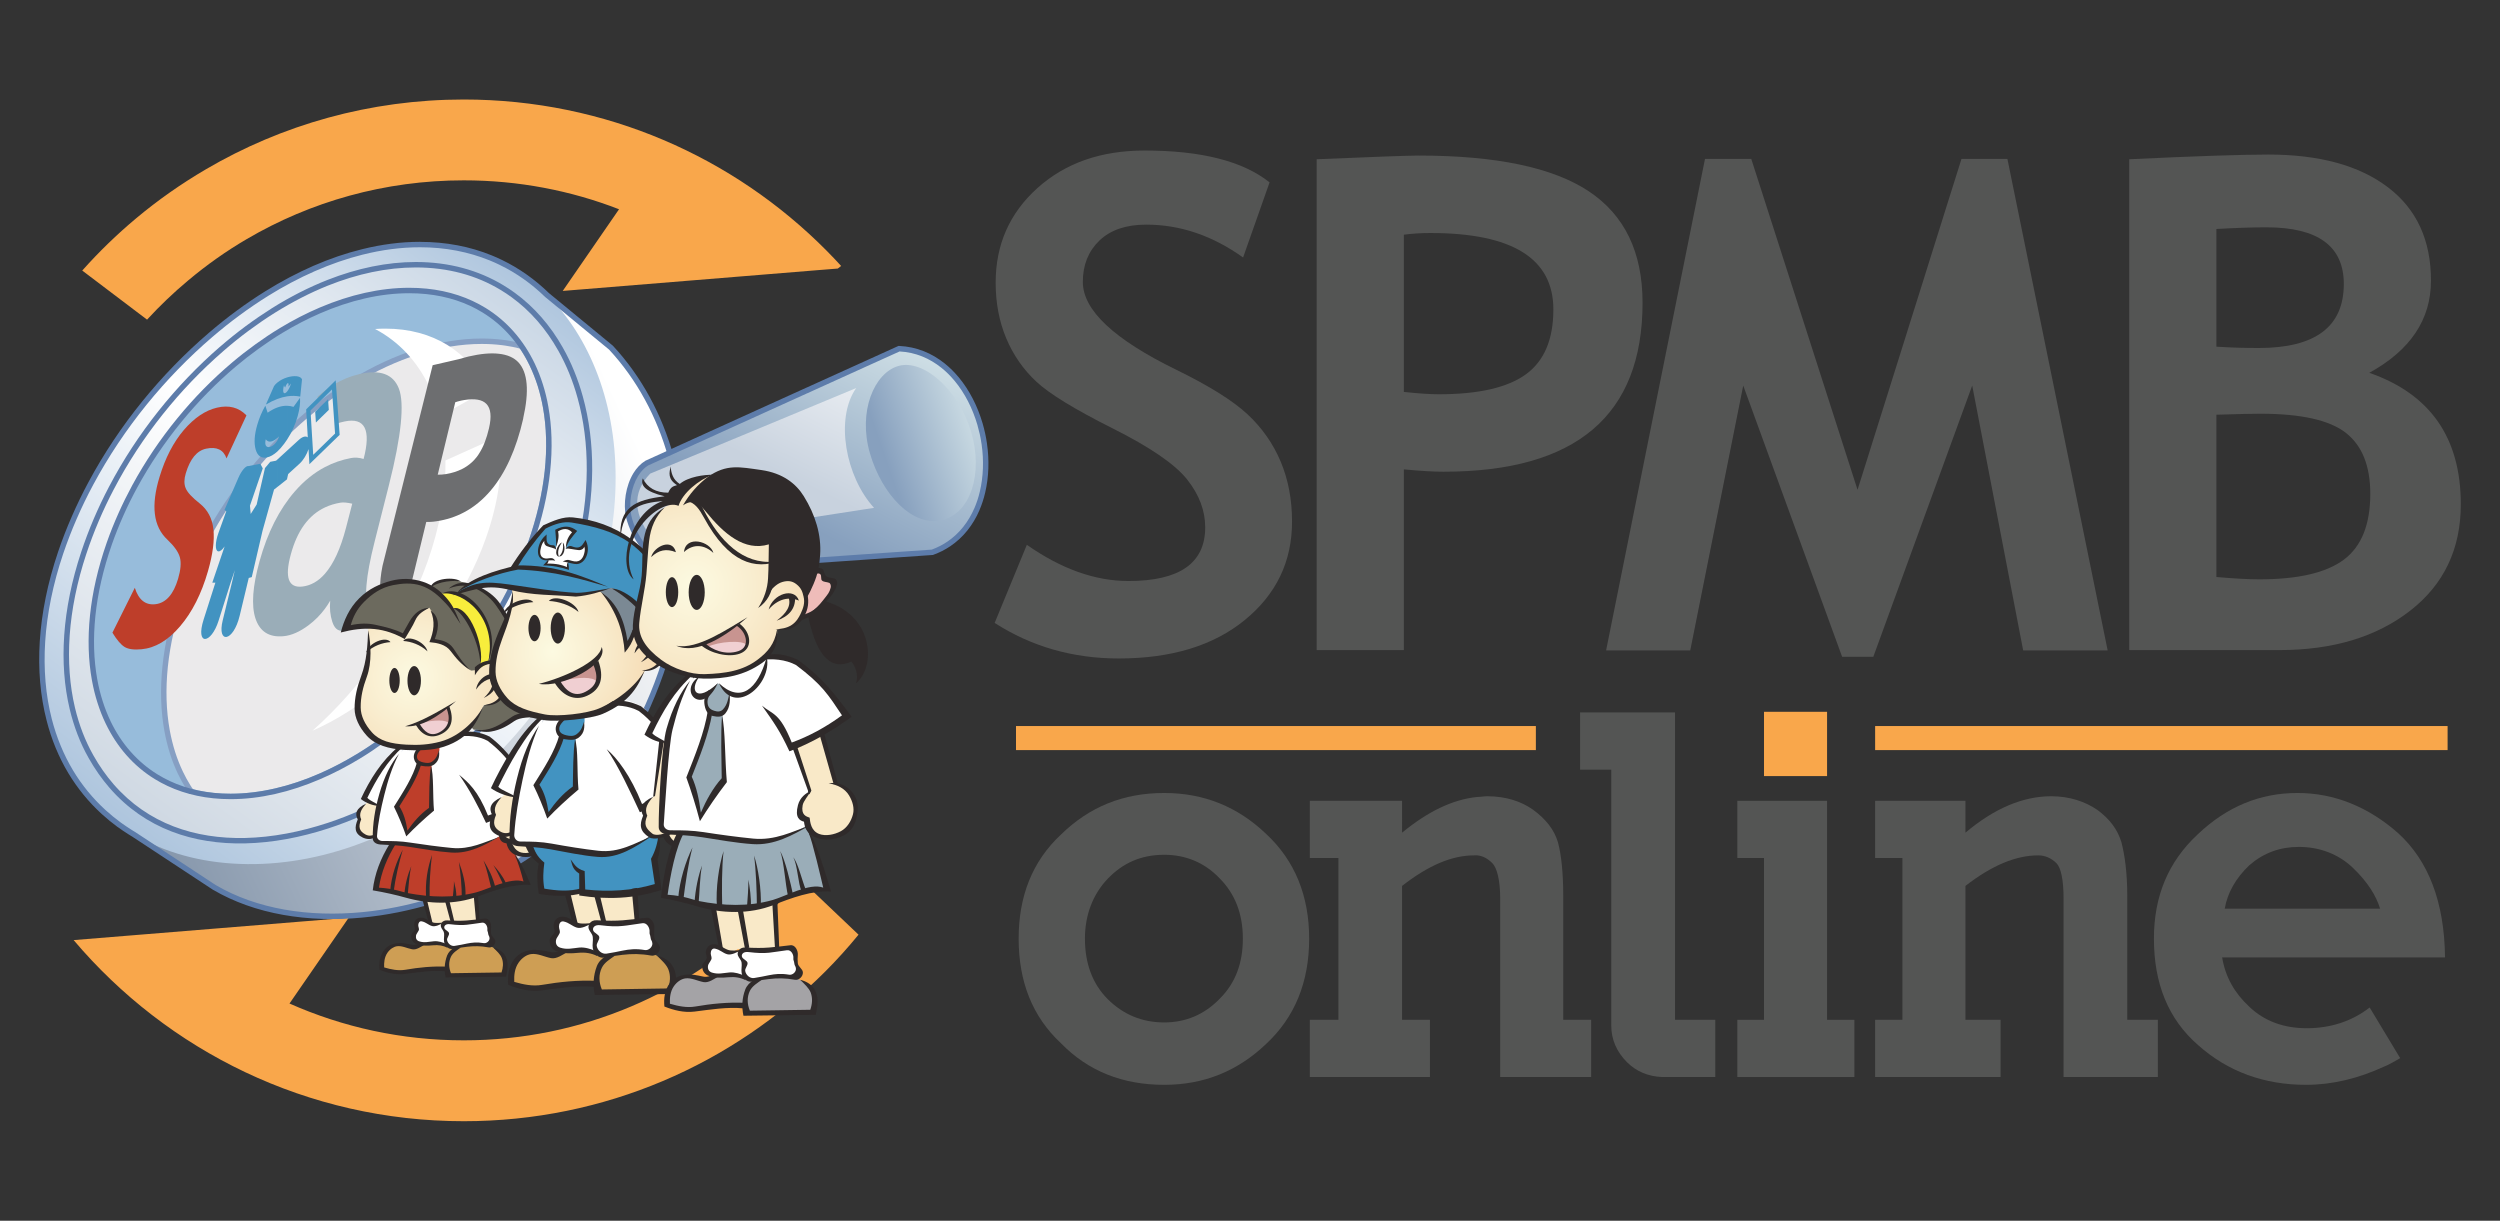 <?xml version="1.0" encoding="utf-8"?>
<!-- Generator: Adobe Illustrator 16.0.0, SVG Export Plug-In . SVG Version: 6.00 Build 0)  -->
<!DOCTYPE svg PUBLIC "-//W3C//DTD SVG 1.1//EN" "http://www.w3.org/Graphics/SVG/1.1/DTD/svg11.dtd">
<svg version="1.1" id="_x31_" xmlns="http://www.w3.org/2000/svg" xmlns:xlink="http://www.w3.org/1999/xlink" x="0px" y="0px"
	 width="1024px" height="500px" viewBox="0 0 1024 500" enable-background="new 0 0 1024 500" xml:space="preserve">
<rect x="0" y="0" width="1024" height="500" fill="#333333" stroke="none"/>
<g>
	<g>
		<g>
			<path fill="#545554" d="M518.633,341.598c-11.674-11.172-25.531-16.791-41.771-16.791c-16.76,0-30.612,5.619-42.31,17.051
				c-11.721,10.924-17.313,25.262-17.313,42.605c0,17.547,5.592,31.926,17.313,42.828c11.132,11.441,25.269,17.051,42.31,17.051
				c16.24,0,30.097-5.609,41.771-16.777c11.71-10.904,17.599-25.293,17.599-43.102C536.231,366.891,530.343,352.486,518.633,341.598
				z M476.862,350.115c8.789,0,16.525,3.195,22.617,9.566c6.405,6.398,9.595,14.637,9.595,24.781c0,9.83-2.943,18.068-9.328,24.465
				c-6.358,6.654-14.095,9.861-22.884,9.861c-9.07,0-16.76-3.207-23.168-9.563c-6.104-6.148-9.307-14.404-9.307-24.764
				c0-9.605,3.203-18.1,9.307-24.498C459.821,353.572,467.287,350.115,476.862,350.115z"/>
			<path fill="#545554" d="M640.304,366.891c0-9.344-0.801-16.775-2.154-21.838c-1.568-5.322-5.048-9.574-10.108-13.318
				c-4.779-3.43-11.146-5.59-18.879-5.59c-1.336,0-2.681,0.283-4.002,0.283c-10.376,1.047-20.496,6.113-30.871,14.625V328.01H536.51
				v23.42h11.707v66.285H536.51v23.432h49.199v-23.432h-11.42v-54.846c10.909-8.504,20.495-12.512,29.545-12.512
				c0.267,0,0.778,0,1.326,0c2.381,0.287,4.261,1.342,6.116,3.215c1.869,1.852,3.198,6.936,3.198,14.375v73.199h37.26v-23.432
				h-11.431V366.891z"/>
			<path fill="#545554" d="M759.552,441.146v-23.432h-11.184V328.01h-36.75v23.42h10.92v66.285h-10.92v23.432H759.552z"/>
			<path fill="#545554" d="M871.329,366.891c0-9.344-1.049-16.775-2.376-21.838c-1.603-5.322-4.803-9.574-9.879-13.318
				c-5.02-3.43-11.405-5.59-18.873-5.59c-11.714,0-23.438,5.055-35.157,14.908V328.01h-36.989v23.42h11.175v66.285h-11.175v23.432
				h51.382v-23.432h-14.393v-54.846c10.955-8.504,20.786-12.512,29.833-12.512c2.668,0,5.324,1.072,7.45,3.215
				c1.864,1.852,2.91,6.936,2.91,14.375v73.199h38.611v-23.432h-12.52V366.891z"/>
			<path fill="#545554" d="M983.114,433.42l-12.497-20.752c-7.183,5.602-15.97,8.496-25.806,8.496
				c-9.322,0-17.311-2.895-23.442-8.754c-6.108-5.629-9.85-12.26-11.179-20.252h91.298c-0.263-22.879-6.898-39.672-19.147-50.84
				c-12.247-10.893-26.389-16.512-41.265-16.512c-15.451,0-29.012,5.619-41.007,17.051c-11.975,11.191-17.819,25.262-17.819,42.605
				c0,18.367,5.845,32.971,18.116,43.633c12.235,10.9,27.135,16.246,44.155,16.246c10.938,0,21.583-2.662,31.954-7.441
				C978.62,436.082,980.724,434.746,983.114,433.42z M963.706,355.424c6.109,5.855,9.57,11.467,11.188,16.762h-63.638
				c1.074-6.379,4.503-12.504,10.112-17.82c5.873-5.061,12.532-7.471,20.229-7.471C950.125,346.895,957.82,349.828,963.706,355.424z
				"/>
			<path fill="#545554" d="M686.092,291.797h-38.891v23.461h12.776v104.854c0,5.59,2.161,10.641,6.378,14.908
				c3.996,3.977,8.816,5.871,14.405,6.127h21.818v-23.432h-16.487V291.797z"/>
		</g>
		<g>
			<path fill="#F9A74B" d="M748.368,291.553h-25.83v26.332h25.83V291.553z"/>
			<g>
				<path fill="#F9A74B" d="M1002.534,307.24v-9.854H768.055v9.854H1002.534z"/>
				<path fill="#F9A74B" d="M629.09,307.24v-9.854H416.155v9.854H629.09z"/>
			</g>
		</g>
		<g>
			<path fill="#545554" d="M407.413,255.15l13.183-31.997c14.098,9.887,27.967,14.831,41.61,14.831
				c20.963,0,31.448-7.323,31.448-21.972c0-6.866-2.473-13.41-7.417-19.638c-4.944-6.225-15.13-13.205-30.555-20.941
				c-15.428-7.736-25.817-14.098-31.173-19.089c-5.355-4.988-9.475-10.917-12.359-17.784c-2.884-6.866-4.326-14.463-4.326-22.796
				c0-15.563,5.7-28.471,17.097-38.726c11.398-10.252,26.022-15.38,43.876-15.38c23.252,0,40.327,4.35,51.22,13.046l-10.847,30.761
				c-12.542-8.971-25.771-13.458-39.686-13.458c-8.24,0-14.626,2.176-19.157,6.523c-4.532,4.349-6.798,10.003-6.798,16.96
				c0,11.535,12.771,23.53,38.313,35.979c13.459,6.591,23.161,12.657,29.113,18.196c5.951,5.54,10.483,11.994,13.595,19.362
				c3.111,7.371,4.67,15.586,4.67,24.65c0,16.296-6.433,29.709-19.294,40.236c-12.864,10.529-30.099,15.793-51.703,15.793
				C439.454,269.707,422.518,264.855,407.413,255.15z"/>
			<path fill="#545554" d="M575.014,192.255v74.019h-35.705V65.229c23.803-1.007,37.717-1.511,41.747-1.511
				c31.768,0,54.998,4.875,69.692,14.625s22.041,24.972,22.041,45.66c0,46.142-27.19,69.213-81.571,69.213
				C587.188,193.217,581.788,192.896,575.014,192.255z M575.014,96.127v64.406c6.042,0.642,10.801,0.961,14.281,0.961
				c16.295,0,28.196-2.723,35.704-8.171c7.507-5.446,11.261-14.303,11.261-26.572c0-20.873-16.8-31.31-50.398-31.31
				C582.107,95.441,578.491,95.67,575.014,96.127z"/>
			<path fill="#545554" d="M863.298,266.41h-34.606l-20.874-108.486l-40.511,111.097h-12.771l-40.512-111.097L692.327,266.41
				h-34.469l40.511-201.319h18.951l43.532,135.541l42.57-135.541h18.814L863.298,266.41z"/>
			<path fill="#545554" d="M933.654,266.273h-61.521V65.229c27.1-1.282,46.095-1.923,56.99-1.923
				c20.874,0,37.191,4.463,48.957,13.389c11.763,8.926,17.646,21.676,17.646,38.245c0,15.93-8.424,28.519-25.268,37.765
				c24.992,8.698,37.488,26.641,37.488,53.832c0,18.311-6.912,32.844-20.735,43.601
				C973.387,260.896,955.536,266.273,933.654,266.273z M907.838,93.793v48.201c5.493,0.367,11.262,0.549,17.304,0.549
				c23.253,0,34.881-8.741,34.881-26.229c0-15.47-10.575-23.208-31.723-23.208C922.714,93.106,915.894,93.336,907.838,93.793z
				 M907.838,169.871v66.465c7.231,0.643,13.091,0.962,17.577,0.962c15.931,0,27.487-2.699,34.676-8.103
				c7.186-5.4,10.78-14.372,10.78-26.916c0-11.443-3.343-19.775-10.025-24.993c-6.684-5.218-18.355-7.828-35.018-7.828
				C922.348,169.459,916.353,169.597,907.838,169.871z"/>
		</g>
	</g>
	<g>
		<g>
			<g>
				<path fill="#F9A74B" d="M30.162,385.062c38.385,45.357,95.731,74.186,159.796,74.186v0.061l0,0v-0.061
					c57.839,0,110.149-23.414,148-61.246c4.777-4.78,9.351-9.836,13.699-15.158l-24.124-22.924
					c-4.038,5.038-8.406,9.904-13.076,14.571c-31.894,31.899-75.911,51.634-124.5,51.634v-0.064l0,0v0.064
					c-25.405,0-49.554-5.389-71.379-15.083l24.26-35.153L30.162,385.062z"/>
				<path fill="#F9A74B" d="M189.958,40.692L189.958,40.692v0.067c-38.509,0-74.611,10.399-105.615,28.582
					C74.137,75.319,64.58,82.043,55.764,89.422c-7.874,6.582-15.252,13.732-22.077,21.4l26.547,20.104
					c5.252-5.711,10.869-11.077,16.836-16.052c7.601-6.388,15.64-12.062,24.03-16.963c26.07-15.291,56.449-24.045,88.858-24.045
					v0.062l0,0v-0.062c22.428,0,43.882,4.187,63.596,11.843l-23.06,33.455l70.649-5.753l31.923-2.604l10.098-0.81h-0.006
					l1.369-1.061c-1.977-2.171-4.004-4.299-6.087-6.392c-37.893-38.158-90.418-61.785-148.482-61.785V40.692z"/>
			</g>
			<linearGradient id="SVGID_1_" gradientUnits="userSpaceOnUse" x1="24.878" y1="299.951" x2="264.384" y2="188.268">
				<stop  offset="0" style="stop-color:#7E90A6"/>
				<stop  offset="1" style="stop-color:#FFFFFF"/>
			</linearGradient>
			<path fill-rule="evenodd" clip-rule="evenodd" fill="url(#SVGID_1_)" d="M250.226,142.381
				c41.487,44.542,39.563,125.594-8.229,184.745c-35.107,43.449-109.853,62.398-154.245,36.327l-33.044-21.745
				c-11.693-6.975-18.44-13.416-25.779-25.642c-13.766-22.925-15.867-54.745-4.093-89.624
				c11.778-34.848,34.624-66.209,61.358-89.186c26.487-22.766,56.986-37.093,85.854-37.093c21.053,0,38.684,7.656,52.023,20.699
				L250.226,142.381z"/>
			<linearGradient id="SVGID_2_" gradientUnits="userSpaceOnUse" x1="47.621" y1="349.481" x2="228.022" y2="110.081">
				<stop  offset="0" style="stop-color:#A8C1DB"/>
				<stop  offset="0.56" style="stop-color:#FFFFFF"/>
				<stop  offset="1" style="stop-color:#A8C1DB"/>
			</linearGradient>
			<path fill-rule="evenodd" clip-rule="evenodd" fill="url(#SVGID_2_)" d="M172.046,100.164c28.869,0,51.284,14.369,65.058,37.306
				c13.926,23.216,19.229,55.016,11.478,90.192c-7.759,35.222-27.645,67.162-54.133,89.863
				c-26.794,22.971-60.212,36.752-93.062,36.414c-32.92-0.314-58.552-14.693-72.459-37.872
				c-13.766-22.925-15.867-54.745-4.083-89.624c11.767-34.855,34.613-66.226,61.347-89.186
				C112.679,114.491,143.179,100.164,172.046,100.164z"/>
			<linearGradient id="SVGID_3_" gradientUnits="userSpaceOnUse" x1="54.452" y1="340.435" x2="217.557" y2="115.94">
				<stop  offset="0" style="stop-color:#CCD6E1"/>
				<stop  offset="0.56" style="stop-color:#FFFFFF"/>
				<stop  offset="1" style="stop-color:#C6D4E3"/>
			</linearGradient>
			<path fill-rule="evenodd" clip-rule="evenodd" fill="url(#SVGID_3_)" d="M170.337,108.422c26.792,0,47.262,13.275,59.271,34.576
				c12.066,21.419,15.668,50.854,7.252,83.431c-8.402,32.6-27.584,62.194-52.126,83.467c-39.248,34.01-115.618,56.549-147.491,0
				c-12.002-21.273-13.715-50.867-2.916-83.467c10.776-32.577,31.662-61.987,56.373-83.431
				C115.226,121.713,143.554,108.422,170.337,108.422z"/>
			<path fill="#5D7CAA" d="M170.337,107.315h0.005l0,0c13.605,0,25.613,3.366,35.743,9.457c1.645,0.984,3.243,2.034,4.801,3.183
				c7.974,5.812,14.597,13.45,19.688,22.497l0,0v0.016l0,0c1.713,3.006,3.266,6.216,4.624,9.577c1.367,3.348,2.56,6.84,3.551,10.453
				c5.137,18.537,5.301,40.566-0.808,64.218l0,0l0,0l0,0c-1.199,4.624-2.583,9.172-4.179,13.603
				c-1.576,4.423-3.375,8.813-5.375,13.144c-10.135,22.099-25.134,41.86-42.92,57.272c-6.875,5.953-14.865,11.57-23.54,16.453
				c-8.647,4.873-17.997,9.057-27.636,12.192v-2.349c9.241-3.052,18.212-7.098,26.539-11.791
				c8.556-4.826,16.423-10.342,23.177-16.193c17.542-15.219,32.341-34.713,42.37-56.522c1.936-4.224,3.697-8.543,5.277-12.966
				c1.59-4.429,2.97-8.895,4.132-13.396l0,0v-0.01l0,0c6.003-23.24,5.846-44.874,0.811-63.061c-0.97-3.554-2.13-6.949-3.453-10.202
				c-1.33-3.236-2.828-6.354-4.509-9.334l0,0h-0.012l0,0c-4.938-8.792-11.345-16.176-19.038-21.795
				c-1.492-1.089-3.039-2.117-4.636-3.067c-9.791-5.899-21.422-9.151-34.609-9.151l0,0h-0.005c-11.848,0-24.03,2.636-36.044,7.449
				v-2.395C146.308,109.886,158.476,107.315,170.337,107.315z M134.293,339.379c-11.158,3.624-22.66,5.829-33.883,6.074
				c-21.014,0.476-40.959-5.929-55.571-22.778c-3.123-3.594-5.991-7.674-8.571-12.245l0,0l-0.009-0.021V310.4
				c-1.709-3.007-3.213-6.198-4.499-9.549c-1.287-3.354-2.363-6.832-3.219-10.435c-4.421-18.563-3.114-40.674,4.728-64.343h0.003
				l0,0h-0.003c1.521-4.576,3.229-9.101,5.133-13.563c1.901-4.438,3.978-8.821,6.236-13.117
				c11.546-22.024,27.422-41.704,45.31-57.229l0,0h0.006l0.03-0.02c3.451-2.988,6.974-5.83,10.572-8.496
				c3.612-2.681,7.272-5.167,10.947-7.488c7.449-4.659,15.081-8.534,22.791-11.565v2.395c-7.3,2.931-14.531,6.662-21.614,11.066
				c-3.658,2.284-7.255,4.75-10.799,7.371c-3.548,2.631-7.014,5.424-10.418,8.388l0,0l0,0l-0.025,0.03
				c-17.708,15.334-33.425,34.799-44.829,56.588c-2.216,4.212-4.273,8.538-6.15,12.944c-1.859,4.385-3.574,8.863-5.064,13.394
				h-0.009l0,0l0,0c-7.701,23.264-8.979,44.952-4.679,63.115c0.85,3.546,1.89,6.93,3.132,10.16c1.249,3.233,2.7,6.325,4.364,9.275
				h-0.015l0.015,0.017h0.008c2.509,4.461,5.292,8.396,8.306,11.877c14.121,16.281,33.452,22.459,53.854,22.018
				c11.213-0.252,22.756-2.518,33.922-6.203V339.379z"/>
			<radialGradient id="SVGID_4_" cx="207.959" cy="264.05" r="59.797" gradientUnits="userSpaceOnUse">
				<stop  offset="0" style="stop-color:#F0F3F5"/>
				<stop  offset="0.619" style="stop-color:#B6CFE4"/>
				<stop  offset="1" style="stop-color:#97BCDB"/>
			</radialGradient>
			<path fill-rule="evenodd" clip-rule="evenodd" fill="url(#SVGID_4_)" d="M167.614,118.991c23.894,0,41.38,11.613,50.374,30.365
				c8.999,18.746,9.468,44.648-0.687,73.251c-10.174,28.629-29.017,54.545-51.243,73.279
				c-22.239,18.734-47.842,30.332-71.586,30.332c-23.765,0-41.195-11.608-50.188-30.332c-8.999-18.743-9.521-44.65,0.496-73.279
				c10.05-28.603,28.788-54.522,51.014-73.251C118.008,130.592,143.755,118.991,167.614,118.991z"/>
			<path fill="#5D7CAA" d="M251.038,141.614l0.055,0.047l0,0c5.856,6.307,10.864,13.334,15.003,20.932
				c4.146,7.582,7.407,15.73,9.801,24.259c12.299,43.811,1.603,98.105-33.013,140.969l0,0v0.002h-0.02
				c-4.965,6.155-10.708,11.807-17.056,16.941c-6.332,5.104-13.252,9.664-20.554,13.633c-17.553,9.516-37.385,15.607-56.831,17.447
				v-2.238c19.057-1.85,38.533-7.821,55.766-17.168c7.201-3.924,14.013-8.407,20.22-13.421c6.216-5.017,11.842-10.557,16.708-16.571
				l0,0l0,0l0.018-0.018c34.168-42.283,44.743-95.818,32.627-138.961c-2.353-8.401-5.561-16.379-9.626-23.809
				c-4.053-7.429-8.94-14.303-14.675-20.474l-26.09-21.472l-0.081-0.063c-5.498-5.365-11.734-9.813-18.653-13.164
				c-1.338-0.651-2.697-1.264-4.102-1.831c-8.577-3.486-18.117-5.375-28.49-5.375l0,0l0,0c-7.795,0-15.702,1.056-23.622,3.054v-2.29
				c7.92-1.955,15.827-2.994,23.622-2.994l0,0v0.02c10.676,0,20.491,1.917,29.319,5.521c1.43,0.573,2.845,1.203,4.25,1.889
				c7.117,3.45,13.542,8.017,19.211,13.553l26.102,21.48l0.055,0.039L251.038,141.614z M148.424,375.845
				c-22.254,2.125-43.994-1.311-61.221-11.423l-0.062-0.032l-33.002-21.725l0,0l0,0c-0.319-0.193-0.594-0.365-0.833-0.506
				c-0.253-0.154-0.545-0.334-0.826-0.518c-1.434-0.916-2.822-1.836-4.149-2.813l0,0l-0.009-0.006l-0.41-0.262l-0.018-0.036
				c-1.001-0.733-1.998-1.521-2.996-2.323c-1.101-0.91-2.175-1.828-3.208-2.77c-5.352-4.887-9.965-10.531-13.722-16.779v-0.014
				l-0.012-0.008l0,0c-1.95-3.256-3.665-6.699-5.158-10.299c-1.479-3.574-2.718-7.326-3.71-11.23
				c-5.142-19.967-3.861-43.703,4.692-69.014l0,0l0,0v-0.007c1.656-4.908,3.542-9.75,5.618-14.499
				c2.065-4.752,4.344-9.439,6.796-14.018c12.594-23.537,29.901-44.527,49.25-61.14l0,0v-0.007l0.018-0.016
				c3.742-3.207,7.552-6.256,11.421-9.101c3.872-2.858,7.804-5.533,11.794-8.001c12.911-8.033,26.326-13.966,39.747-17.256v2.29
				c-13.011,3.277-26.029,9.07-38.563,16.848c-3.946,2.47-7.839,5.097-11.655,7.918c-3.832,2.814-7.574,5.813-11.266,8.964v0.007
				l-0.02,0.016c-19.165,16.456-36.296,37.235-48.764,60.515c-2.423,4.521-4.674,9.15-6.724,13.868
				c-2.051,4.697-3.893,9.47-5.542,14.322l0,0l0,0l0,0c-8.402,24.909-9.689,48.211-4.667,67.756
				c0.983,3.793,2.194,7.447,3.643,10.93c1.434,3.506,3.116,6.842,5.008,10.006v0.008l0.012,0.02l0,0
				c3.642,6.063,8.11,11.512,13.31,16.268c1.028,0.934,2.066,1.824,3.117,2.689c1.041,0.854,2.143,1.697,3.264,2.521l0.044,0.023
				l0.018,0.016l0,0l0.006,0.006c1.317,0.951,2.656,1.855,4.016,2.715c0.247,0.154,0.523,0.324,0.809,0.51
				c0.311,0.173,0.569,0.346,0.812,0.488l0,0l0.044,0.029l33.001,21.725c16.89,9.914,38.234,13.225,60.096,11.104V375.845z"/>
			<path fill-rule="evenodd" clip-rule="evenodd" fill="#EBEAEB" d="M77.398,322.835c-1.243-1.963-2.388-4.018-3.442-6.182
				c-8.981-18.732-9.515-44.65,0.514-73.262c10.041-28.605,28.785-54.511,50.994-73.269c22.239-18.759,47.954-30.351,71.84-30.351
				c5.204,0,10.109,0.559,14.688,1.603c1.892,2.62,3.545,5.433,4.998,8.447l0,0l0.031,0.086l0,0
				c1.232,2.563,2.289,5.268,3.209,8.134c0.895,2.886,1.625,5.851,2.172,8.922c2.869,15.938,1.081,34.908-6.157,55.276h-0.005
				c-1.411,3.983-2.991,7.908-4.729,11.752c-1.74,3.886-3.635,7.695-5.648,11.387c-10.468,19.158-24.626,36.248-40.535,49.66
				l-0.028,0.025h-0.007l0,0c-3.079,2.597-6.21,5.042-9.425,7.354c-3.202,2.324-6.469,4.49-9.762,6.481
				c-16.889,10.256-34.753,16.206-51.636,16.206l0,0h-0.023l0,0C88.328,325.106,82.631,324.322,77.398,322.835z"/>
			<path fill="#869FC3" d="M77.669,325.214l-0.232-0.319v-0.019l-0.026-0.004c-0.219-0.314-0.428-0.651-0.68-1.032
				c-0.259-0.392-0.481-0.745-0.658-1.036c-1.125-1.801-2.154-3.691-3.1-5.658l-0.046-0.069c-1.272-2.669-2.383-5.474-3.318-8.429
				c-0.929-2.943-1.688-6.01-2.27-9.201c-2.968-16.298-1.195-35.676,6.066-56.425v-0.015l0,0h0.005
				c1.415-4.025,3-8.006,4.754-11.912c1.759-3.95,3.664-7.799,5.688-11.546c10.498-19.344,24.772-36.663,40.862-50.242l0,0
				l0.032-0.025c3.128-2.636,6.328-5.152,9.601-7.503c3.259-2.344,6.56-4.54,9.919-6.577c17.297-10.477,35.639-16.545,53.038-16.545
				h0.013l0,0c2.989,0,5.853,0.177,8.587,0.524c0.447,0.038,0.884,0.112,1.361,0.168l0,0c2.27,0.35,4.498,0.786,6.644,1.354
				l1.818,3.058c-0.144-0.196-2.617-0.777-2.785-1.006c-1.933-0.485-3.939-0.878-6.003-1.195l0,0
				c-0.408-0.058-0.853-0.113-1.296-0.176c-2.691-0.336-5.475-0.506-8.326-0.506l0,0h-0.013c-16.98,0-34.94,5.945-51.877,16.218
				c-3.299,1.992-6.563,4.17-9.769,6.484c-3.252,2.344-6.455,4.794-9.465,7.392c-15.897,13.413-29.989,30.523-40.375,49.651
				c-2.051,3.736-3.914,7.534-5.625,11.374c-1.711,3.854-3.279,7.775-4.675,11.758l0,0l0,0l0,0
				c-7.139,20.382-8.884,39.38-5.991,55.31c0.563,3.085,1.306,6.066,2.198,8.904c0.906,2.857,1.997,5.576,3.223,8.148l0.033,0.066
				c0.892,1.879,1.889,3.686,2.975,5.436c0.235,0.375,0.455,0.714,0.634,1.002c0.148,0.199,1.756,2.141,1.918,2.378L77.669,325.214z
				"/>
			<path fill-rule="evenodd" clip-rule="evenodd" fill="#FFFFFF" d="M157.833,134.608c19.771,0,34.252,9.598,41.703,25.112
				l-19.388,10.764c-1.091-4.364-2.553-8.47-4.395-12.27c-4.897-10.246-12.387-18.314-22.121-23.459
				C155.035,134.657,156.433,134.608,157.833,134.608L157.833,134.608z M204.771,178.56c1.406,12.393-0.368,26.7-5.77,41.926
				c-8.417,23.712-24.033,45.197-42.478,60.707c-9.015,7.609-18.694,13.792-28.554,18.116c20.427-18.13,37.63-42.456,47.128-69.179
				c5.243-14.77,7.59-28.829,7.364-41.518L204.771,178.56z"/>
			<linearGradient id="SVGID_5_" gradientUnits="userSpaceOnUse" x1="324.625" y1="212.594" x2="363.926" y2="135.461">
				<stop  offset="0" style="stop-color:#87A0BE"/>
				<stop  offset="1" style="stop-color:#D0E0E6"/>
			</linearGradient>
			<path fill-rule="evenodd" clip-rule="evenodd" fill="url(#SVGID_5_)" d="M276.236,233.495c17.02-1.144,34.285-2.361,51.757-3.551
				c17.715-1.214,35.673-2.459,53.875-3.72c8.81-3.197,14.807-9.653,18.263-17.613c3.446-7.989,4.357-17.485,3.045-26.745
				c-1.417-9.854-5.358-19.43-11.351-26.61c-5.976-7.173-13.968-12.01-23.578-12.441c-17.792,8.066-35.361,16.02-52.666,23.877
				c-17.079,7.766-33.971,15.402-50.609,22.977c-6.602,3.989-9.015,14.771-7.474,21.803
				C259.127,219,265.994,230.129,276.236,233.495z"/>
			<path fill="#5D7CAA" d="M330.396,158.749l23.208-10.518l14.186-6.44l0.016-0.007l0,0l0.24-0.095l0.249,0.009
				c7.167,0.318,13.451,2.989,18.717,7.227c1.006,0.817,2,1.703,2.946,2.632c0.921,0.928,1.834,1.907,2.691,2.942v-0.014
				l0.029,0.035l0,0c4.41,5.314,7.734,11.868,9.787,18.859c0.398,1.366,0.747,2.742,1.047,4.115
				c0.297,1.384,0.557,2.772,0.755,4.202l0,0c0.981,6.812,0.762,13.732-0.751,20.134c-0.282,1.238-0.63,2.456-1.029,3.666
				c-0.398,1.221-0.845,2.4-1.335,3.54l0,0l0,0v0.021c-2.56,5.906-6.492,11.02-11.908,14.667c-1.054,0.711-2.165,1.361-3.326,1.961
				c-1.169,0.584-2.383,1.107-3.665,1.58v0.002h-0.02l-0.141,0.059h-0.143c-9.101,0.633-18.142,1.27-27.123,1.879l-24.432,1.695
				v-2.244l24.288-1.675c8.932-0.607,17.911-1.236,26.953-1.861c1.145-0.421,2.235-0.898,3.277-1.433
				c1.07-0.544,2.123-1.15,3.089-1.809c5.037-3.388,8.695-8.171,11.097-13.715l0,0h0.018v-0.012
				c0.454-1.089,0.886-2.209,1.254-3.335c0.369-1.15,0.704-2.305,0.972-3.49c1.443-6.133,1.662-12.775,0.719-19.316l-0.006-0.003
				c-0.191-1.35-0.43-2.695-0.713-4.044c-0.313-1.342-0.646-2.672-1.013-3.958c-1.967-6.722-5.15-12.998-9.358-18.056v0.015
				l-0.031-0.041l0,0c-0.808-0.966-1.657-1.895-2.548-2.781c-0.888-0.876-1.809-1.712-2.774-2.479
				c-4.85-3.892-10.614-6.372-17.159-6.709l-13.944,6.306l-24.119,10.942V158.749z M276.352,234.614h-0.023l-0.225,0.008
				l-0.207-0.063c-7.695-2.528-13.525-9.209-16.823-15.643c-0.647-1.273-1.198-2.53-1.627-3.715
				c-0.448-1.207-0.805-2.385-1.052-3.475v-0.017v-0.012l0,0c-1.134-5.296-0.156-12.642,3.061-17.894
				c0.628-1.047,1.376-2.002,2.18-2.86c0.815-0.863,1.744-1.612,2.741-2.236l0,0h0.021l0.053-0.03l0.075-0.032
				c10.035-4.559,20.181-9.159,30.368-13.79c6.721-3.054,13.455-6.107,20.227-9.185h0.006l15.27-6.923v2.454l-14.354,6.509l0,0
				c-6.766,3.071-13.505,6.137-20.22,9.173c-10.194,4.626-20.323,9.215-30.331,13.767c-0.827,0.491-1.556,1.114-2.243,1.833
				c-0.704,0.738-1.333,1.579-1.881,2.485c-2.941,4.789-3.829,11.438-2.775,16.273l0,0l0.002,0.008l0,0
				c0.217,0.995,0.532,2.082,0.942,3.193c0.419,1.146,0.917,2.289,1.514,3.447c3.036,5.954,8.378,12.096,15.34,14.475
				c11.378-0.769,22.881-1.563,34.469-2.379l17.059-1.15l2.478-0.181v2.244l-2.321,0.154l-17.059,1.175
				C299.356,233.023,287.8,233.835,276.352,234.614z"/>
			<linearGradient id="SVGID_6_" gradientUnits="userSpaceOnUse" x1="315.948" y1="192.013" x2="350.976" y2="120.196">
				<stop  offset="0" style="stop-color:#C8D2DE"/>
				<stop  offset="1" style="stop-color:#FFFFFF"/>
			</linearGradient>
			<path fill-rule="evenodd" clip-rule="evenodd" fill="url(#SVGID_6_)" d="M268.187,221.919c14.546-2.243,29.248-4.528,44.154-6.84
				c15.046-2.314,30.273-4.674,45.671-7.066c-5.811-6.333-9.841-15.469-11.312-24.569c-1.476-9.08-0.418-18.197,3.987-24.492
				c-14.452,6.011-28.725,11.95-42.885,17.827c-13.985,5.783-27.803,11.544-41.501,17.225c-3.818,3.989-5.586,8.29-5.263,12.923
				C261.352,211.565,263.744,216.571,268.187,221.919z"/>
			<g>
				<path fill="#9AADB8" d="M135.247,246.031c-0.641,1.148-1.366,2.249-2.142,3.29v-14.33c3.517-4.03,6.413-10.3,8.618-18.8
					c0.861-3.299,1.711-6.596,2.555-9.877c-2.039-0.462-3.642-0.619-4.777-0.428c-2.314,0.384-4.445,1.037-6.396,1.953v-16.529
					c3.343-1.758,6.902-2.99,10.704-3.704c1.561-0.297,3.279-0.184,5.126,0.385c3.15-12.024,0.496-17.107-7.82-15.351
					c-1.266,0.26-2.467,0.593-3.631,1.041c-0.338-5.403-0.646-10.751-0.952-16.046c3.37-2.059,6.89-3.525,10.582-4.377
					c8.516-2.024,13.975-0.055,16.286,5.949c1.157,3.053,1.411,7.836,0.748,14.368c-0.664,6.62-2.282,15.03-4.871,25.248
					c-1.923,7.623-3.877,15.288-5.833,23.038c-3.714,14.644-4.448,23.792-2.167,27.318c-2.125,3.93-4.014,6.395-5.669,7.381
					c-1.653,1.018-3.409,1.637-5.238,1.811c-1.996,0.176-3.418-1.063-4.263-3.701C135.247,252.06,134.961,249.159,135.247,246.031
					L135.247,246.031z M133.105,160.994l3.196-3.219c-1.06,0.676-2.142,1.41-3.196,2.215V160.994z M133.105,249.321
					c-1.877,2.559-4.11,4.809-6.703,6.757c-3.619,2.708-7.06,4.224-10.295,4.51c-5.923,0.55-9.725-1.921-11.498-7.341
					c-1.713-5.329-1.134-13.118,1.69-23.326c3.259-11.792,8.105-21.332,14.507-28.689c3.727-4.261,7.809-7.57,12.298-9.923v16.529
					c-6.759,3.183-11.379,9.58-14.001,19.301c-2.566,9.394-0.986,13.793,4.772,13.112c3.459-0.423,6.532-2.17,9.229-5.261V249.321
					L133.105,249.321z M133.105,159.99v1.004l-3.195,3.189c0.06-0.57,0.133-1.168,0.208-1.753
					C131.098,161.548,132.098,160.745,133.105,159.99z"/>
				<path fill="#BE3E2A" d="M46.05,259.148c3.066-6.146,6.104-12.265,9.173-18.389c1.552,4.955,4.388,7.21,8.459,6.72
					c4.252-0.505,7.372-4.006,9.258-10.387c1.098-3.713,1.343-6.678,0.729-8.832c-0.611-2.17-2.294-4.547-5.015-7.128
					c-2.967-2.733-4.702-6.277-5.218-10.602c-0.514-4.262,0.123-9.357,1.924-15.215c2.358-7.791,5.681-14.178,9.922-19.164
					c4.301-4.995,8.81-8.05,13.571-9.168c4.878-1.149,8.916-0.135,12.095,3.156c-2.716,5.852-5.455,11.744-8.155,17.613
					c-1.281-3.583-4.064-4.874-8.348-3.982c-3.812,0.808-6.572,4.183-8.349,10.108c-0.709,2.369-0.75,4.401-0.053,6.057
					c0.669,1.699,2.585,3.77,5.749,6.271c3.241,2.58,5.116,6.067,5.62,10.542c0.496,4.522-0.225,10.235-2.214,17.164
					c-2.674,9.31-6.514,16.886-11.458,22.644c-4.898,5.75-10.176,8.867-15.78,9.381c-3.108,0.29-5.399-0.023-6.91-0.941
					C49.538,264.091,47.88,262.136,46.05,259.148z"/>
				<path fill-rule="evenodd" clip-rule="evenodd" fill="#4293C1" d="M131.888,161.3l4.79-4.706
					c0.242-0.264,0.523-0.543,0.821-0.829c0.029,0.366,0.059,0.701,0.076,1.057c0.481,6.64,0.968,13.385,1.468,20.207
					c0.014,0.362,0.041,0.739,0.07,1.109c-0.287,0.264-0.57,0.552-0.858,0.809l-6.367,6.182v-2.33l5.351-5.219
					c-0.41-6.086-0.848-12.109-1.272-18.059l-4.079,4.007V161.3L131.888,161.3z M131.888,170.616l2.792-2.715
					c-0.112-1.449-0.198-2.917-0.307-4.38l-2.484,2.427V170.616z M117.601,184.572l4.84-4.425c1.487-1.358,2.831-1.667,3.624-0.997
					c-0.222-3.503-0.419-6.986-0.604-10.427c-0.026-0.358-0.053-0.704-0.053-1.056c0.271-0.274,0.537-0.543,0.83-0.818l5.651-5.549
					v2.229l-4.713,4.617c0.383,5.968,0.741,12.009,1.116,18.146l3.597-3.492v2.33l-4.306,4.174
					c-0.309,0.287-0.563,0.572-0.862,0.845c-0.029-0.387-0.054-0.735-0.054-1.126c-0.108-1.692-0.218-3.382-0.292-5.077
					c-0.708,2.199-2.116,4.586-3.763,6.047c-1.529,1.402-3.063,2.796-4.584,4.178l-0.427,1.905V184.572L117.601,184.572z
					 M131.888,165.948l-2.783,2.723c0.089,1.454,0.191,2.917,0.286,4.397l2.497-2.453V165.948L131.888,165.948z M117.601,180.039
					c1.916-2.918,3.371-6.145,4.342-9.625c0.788-2.881,1.095-5.373,0.952-7.485c-0.885,1.254-1.782,2.497-2.667,3.721
					c-0.835-0.271-1.711-0.413-2.627-0.44V180.039L117.601,180.039z M117.601,162.339c1.865-0.283,3.666-0.251,5.375,0.119
					c0.23-2.364,0.479-4.718,0.735-7.066c-0.596-1.512-3.338-1.646-6.109-0.807v2.537c0.107-0.099,0.197-0.177,0.286-0.2
					c0.325-0.064,0.398,0.568,0.201,1.452c0.322-0.316,0.709-0.768,1.119-1.314c-0.436,1.485-1.039,2.62-1.605,3.291V162.339z
					 M113.617,188.224l3.984-3.652v11.503l-0.039,0.255l-3.945,3.125V188.224L113.617,188.224z M117.601,154.585v2.537
					c-0.271,0.31-0.6,0.913-0.809,1.618c-0.195-0.165-0.366-0.49-0.47-0.98c-0.876,3.421,0.11,4.014,1.278,2.591v1.99
					c-1.29,0.205-2.617,0.553-3.984,1.077v-6.735C114.747,155.751,116.178,155.025,117.601,154.585L117.601,154.585z
					 M117.601,166.209c-1.26-0.031-2.6,0.181-3.984,0.691v12.502l0.687-0.614c-0.188,0.583-0.427,1.123-0.687,1.587v4.545
					c0.912-0.854,1.868-1.918,2.815-3.207c0.422-0.548,0.8-1.104,1.168-1.675V166.209z M101.785,190.901
					c1.602-0.313,3.226-0.628,4.855-0.941c0.324,0.628,0.643,1.25,0.991,1.882c-1.755,5.063-3.516,10.175-5.248,15.288
					c0.092,1.14,0.19,2.268,0.305,3.401c0.806-1.292,1.63-2.585,2.44-3.875c1.13-5.021,2.281-9.977,3.412-14.94
					c0.716-0.842,1.427-1.698,2.16-2.558c0.782-0.152,1.584-0.303,2.384-0.461l0.532-0.472v11.23l-1.37,1.076
					c-1.562,5.624-3.14,11.23-4.714,16.888c-1.458,6.292-2.924,12.605-4.406,18.965c-0.419,0.14-0.823,0.24-1.24,0.347
					c-1.224,5.122-2.455,10.277-3.709,15.451c-2.621,10.921-9.346,11.632-6.95,1.918c1.249-5.208,2.517-10.362,3.777-15.499
					c0.393-1.689,0.8-3.378,1.187-5.077c-0.593,1.742-1.174,3.464-1.747,5.182c-1.641,5.143-3.273,10.317-4.902,15.506
					c-3.096,9.796-9.582,10.358-6.142-0.421c1.614-5.066,3.224-10.104,4.825-15.132c-0.43,0-0.858,0-1.269,0
					c1.688-4.991,3.385-9.934,5.058-14.864c-0.976,1.437-1.971,2.218-2.677,2.036l0,0c-1.29-0.308-1.233-3.686,0.115-7.457
					c1.086-2.989,2.158-6.004,3.232-8.999c-0.245-0.162-0.501-0.317-0.747-0.484c1.854-4.307,3.734-8.608,5.6-12.931
					c0.014-0.052,0.037-0.087,0.056-0.179c0,0,0.012-0.015,0.026-0.015l0,0C98.916,192.787,100.686,190.693,101.785,190.901
					L101.785,190.901z M113.617,156.681v6.735c-1.535,0.576-3.088,1.336-4.714,2.293c1.124-2.524,2.237-5.051,3.341-7.573
					C112.618,157.594,113.073,157.122,113.617,156.681L113.617,156.681z M113.617,166.901v12.502
					c-2.042,1.688-3.68,2.045-4.764,0.532c-1.104,4.526,2.779,3.875,4.764,0.44v4.545c-1.485,1.345-2.917,2.172-4.33,2.454
					c-2.275,0.44-3.807-0.627-4.566-3.255c-0.737-2.623-0.542-5.978,0.641-10.074c0.812-2.827,1.931-5.444,3.324-7.867
					c0.303,0.955,0.61,1.917,0.927,2.864C111.019,168.071,112.337,167.36,113.617,166.901z"/>
				<path fill="#6D6E70" d="M190.11,146.504c0.844-0.235,1.459-0.4,1.818-0.484l0,0c4.885-1.125,9.029-1.519,12.4-1.119
					c3.491,0.374,6.165,1.554,8.011,3.514c1.887,2.058,3.041,4.998,3.363,8.841c0.331,3.808-0.15,8.53-1.413,14.131c0,0,0,0,0.035,0
					c-2.855,12.559-7.343,22.497-13.405,29.606c-3.206,3.756-6.812,6.714-10.809,8.832v-18.17c1.544-0.893,2.911-1.964,4.091-3.223
					l0,0l0,0c0.388-0.417,0.747-0.851,1.086-1.284c0.355-0.462,0.694-0.926,0.98-1.43c1.726-2.673,3.047-6.103,4.025-10.313l0,0l0,0
					c1.119-4.782,0.758-8.071-1.048-9.95c-1.716-1.796-4.796-2.332-9.135-1.597V146.504z M174.589,213.799
					c-1.549,6.419-3.119,12.885-4.701,19.413c-1.594,6.559-3.208,13.193-4.826,19.82c-7.042,0.671-11.428-6.325-8.378-21.283
					c3.529-14.21,7.049-28.23,10.491-42.002c3.395-13.577,6.751-26.983,10.044-40.161c3.491-0.799,7.03-1.62,10.601-2.446
					l2.29-0.635v17.355c-0.386,0.037-0.749,0.122-1.159,0.211c0,0.004,0,0.004,0,0.004l0,0c-0.008,0-0.032,0.024-0.032,0.024
					s0,0,0-0.024c-0.508,0.108-1.069,0.258-1.625,0.422l0,0c-0.091,0.042-0.18,0.066-0.257,0.089l0,0
					c-0.195,0.059-0.358,0.111-0.56,0.166c-2.352,9.808-4.765,19.685-7.188,29.689c1.132-0.018,2.231-0.058,3.385-0.254
					c2.465-0.416,4.639-1.107,6.594-2.086l0.842-0.445v18.17c-3.535,1.883-7.377,3.112-11.513,3.71c-0.032,0-0.032,0-0.032,0l0,0
					c-0.667,0.107-1.384,0.202-2.19,0.222l0,0c-0.13,0.005-0.275,0.023-0.405,0.023l0,0
					C175.546,213.799,175.089,213.799,174.589,213.799z"/>
			</g>
			<path fill="#5D7CAA" d="M167.614,117.868L167.614,117.868v0.007c9.73,0,18.422,1.887,25.942,5.391
				c1.84,0.862,3.618,1.809,5.304,2.845c8.715,5.355,15.515,13.132,20.144,22.761l0,0l0.031,0.074l0,0
				c1.276,2.696,2.391,5.508,3.312,8.437c0.933,2.912,1.694,5.978,2.252,9.184c2.94,16.318,1.117,35.659-6.249,56.408l0,0
				c-1.439,4.055-3.036,8.035-4.792,11.95c-1.768,3.888-3.684,7.744-5.751,11.531c-10.573,19.374-24.907,36.685-41.017,50.258l0,0
				l0,0l-0.026,0.02c-3.15,2.651-6.348,5.153-9.589,7.487c-3.235,2.35-6.542,4.553-9.905,6.586
				c-5.301,3.222-10.721,6.023-16.162,8.357v-2.422c5.058-2.221,10.076-4.854,15-7.841c3.293-1.991,6.56-4.157,9.762-6.481
				c3.215-2.313,6.346-4.758,9.425-7.354l0,0h0.007l0.028-0.025c15.908-13.412,30.066-30.502,40.535-49.66
				c2.013-3.692,3.908-7.5,5.648-11.387c1.738-3.844,3.318-7.769,4.729-11.752h0.005c7.238-20.368,9.026-39.338,6.157-55.276
				c-0.546-3.071-1.277-6.036-2.172-8.922c-0.92-2.866-1.977-5.572-3.209-8.134l0,0l-0.031-0.086l0,0
				c-4.434-9.222-10.947-16.667-19.307-21.804c-1.631-0.995-3.316-1.915-5.075-2.735c-7.228-3.356-15.598-5.174-24.995-5.174l0,0
				l0,0l0,0c-11.922,0-24.304,2.935-36.506,8.245v-2.439c12.191-5.176,24.579-8.038,36.506-8.038V117.868z M131.107,319.163
				c-12.231,5.268-24.659,8.171-36.636,8.171l0,0h-0.023l0,0c-9.661,0-18.316-1.896-25.792-5.394
				c-1.836-0.857-3.601-1.816-5.288-2.85c-8.698-5.355-15.478-13.127-20.08-22.729l-0.038-0.064
				c-1.279-2.664-2.384-5.493-3.312-8.422c-0.942-2.943-1.706-6.023-2.282-9.195c-2.96-16.303-1.195-35.675,6.071-56.44l0,0v-0.011
				l0,0c1.419-4.033,3.011-7.997,4.758-11.924c1.757-3.945,3.651-7.78,5.687-11.532c10.51-19.366,24.782-36.671,40.856-50.241l0,0
				l0.035-0.03c3.123-2.651,6.328-5.145,9.613-7.506c3.247-2.341,6.551-4.554,9.908-6.583c5.421-3.29,10.95-6.134,16.522-8.5v2.439
				c-5.174,2.25-10.319,4.912-15.362,7.962c-3.31,2.004-6.558,4.171-9.772,6.495c-3.205,2.297-6.36,4.767-9.448,7.364l-0.017,0.023
				c-15.887,13.425-29.989,30.514-40.376,49.643c-2.033,3.744-3.917,7.542-5.612,11.382c-1.716,3.851-3.282,7.777-4.682,11.742l0,0
				v0.01l0,0c-7.147,20.393-8.881,39.365-5.991,55.294c0.558,3.1,1.301,6.091,2.208,8.926c0.901,2.843,1.971,5.561,3.208,8.133
				l0.022,0.076c4.435,9.217,10.928,16.662,19.257,21.802c1.608,0.992,3.293,1.907,5.046,2.723
				c7.199,3.366,15.524,5.179,24.86,5.179l0,0h0.023l0,0c11.946,0,24.391-2.971,36.636-8.365V319.163z"/>
			<g>
				<g>
					<path fill-rule="evenodd" clip-rule="evenodd" fill="#FFFFFF" d="M182.732,382.23c-0.13-0.923-0.846-1.423-1.155-2.31
						c-0.34-0.953,0.382-2.553,2.322-2.453c6.175,0.342,7.909,0,14.134-0.727c1.553-0.166,2.403,1.822,2.306,3.035
						c-0.097,0.986-0.08,1.619,0,2.599c0.067,1.087,1.53,1.784,1.577,2.888c0.056,1.227-1.202,2.529-2.45,2.297
						c-4.972-0.893-8.193-0.313-13.559,0.576c-1.467,0.248-2.922-1.123-3.174-2.724C182.575,384.371,182.875,383.269,182.732,382.23
						z"/>
					<polygon fill-rule="evenodd" clip-rule="evenodd" fill="#FFFFFF" points="180.923,378.448 177.875,378.845 173.681,376.937 
						170.621,376.937 170.827,379.206 170.827,380.751 169.484,383.415 170.621,386.272 173.681,387.036 178.453,386.272 
						183.412,387.229 183.412,380.558 					"/>
					<polygon fill-rule="evenodd" clip-rule="evenodd" fill="#CE9E54" points="189.136,387.423 186.46,388.956 183.987,392.001 
						182.836,395.619 183.601,399.062 206.884,399.253 207.458,394.858 206.119,391.427 202.49,388.382 199.816,387.036 
						193.911,386.849 					"/>
					<polygon fill-rule="evenodd" clip-rule="evenodd" fill="#CE9E54" points="172.536,386.659 169.677,387.802 165.102,386.849 
						160.524,387.423 157.266,391.05 156.331,394.677 156.507,396.769 162.043,398.11 168.531,397.72 175.201,396.962 
						182.65,396.962 183.221,394.101 184.938,389.708 186.075,388.768 182.65,387.036 179.215,386.272 					"/>
					<polygon fill-rule="evenodd" clip-rule="evenodd" fill="#F9E9C8" points="183.412,368.335 185.703,378.255 191.041,378.255 
						195.625,377.516 195.051,366.613 					"/>
					<polygon fill-rule="evenodd" clip-rule="evenodd" fill="#F9E9C8" points="173.681,368.149 176.544,378.448 179.021,379.206 
						182.267,378.075 185.507,378.075 183.221,368.335 					"/>
					<polygon fill-rule="evenodd" clip-rule="evenodd" fill="#F9E9C8" points="208.788,331.894 207.648,334.755 205.746,338.001 
						205.175,341.44 206.119,344.095 208.41,344.685 209.543,347.532 212.608,350.212 217.574,350.212 221.948,347.917 
						224.814,344.87 226.16,339.524 225.381,335.146 222.716,332.091 219.279,330.563 212.791,329.229 					"/>
					<polygon fill-rule="evenodd" clip-rule="evenodd" fill="#F9E9C8" points="150.793,328.277 147.738,331.317 146.78,334.569 
						147.157,336.09 146.587,338.183 146.975,340.474 150.221,343.163 153.459,342.781 154.032,338.183 155.182,329.989 					"/>
					<polygon fill-rule="evenodd" clip-rule="evenodd" fill="#BE3E2A" points="161.126,345.05 158.958,348.872 155.496,356.128 
						154.234,361.919 154.049,363.749 160.765,365.204 171.296,368.278 181.81,368.472 192.703,367.016 201.584,364.468 
						207.935,362.296 213.563,361.384 216.087,361.757 213.926,355.597 211.009,349.592 208.657,345.61 205.754,342.505 
						204.492,342.505 199.778,345.05 193.237,347.238 187.243,348.313 176.544,347.238 167.654,345.96 					"/>
					<polygon fill-rule="evenodd" clip-rule="evenodd" fill="#FFFFFF" points="164.933,305.701 160.765,308.599 156.232,314.579 
						151.879,321.104 148.969,326.552 152.224,328.909 154.965,330.009 158.768,330.009 162.043,319.657 					"/>
					<polygon fill-rule="evenodd" clip-rule="evenodd" fill="#FFFFFF" points="165.664,306.776 162.931,309.505 160.411,314.218 
						157.131,322.198 154.595,333.444 153.685,340.71 153.869,343.614 155.86,345.05 161.843,345.05 171.834,346.683 
						181.26,348.154 188.878,348.313 195.051,346.874 201.406,344.333 204.492,342.505 205.387,338.892 207.764,334.913 
						208.832,332.175 209.924,330.179 218.456,325.106 214.823,318.935 208.475,310.603 201.95,303.511 199.402,302.064 
						195.051,300.612 189.615,300.249 184.159,303.876 177.458,305.506 					"/>
					<polygon fill-rule="evenodd" clip-rule="evenodd" fill="#BE3E2A" points="171.834,306.419 170.384,308.599 170.192,311.138 
						171.834,313.126 170.192,316.21 167.847,321.843 164.383,327.112 162.215,330.544 164.933,335.083 166.391,341.434 
						171.473,336.179 176.544,331.638 176.727,321.661 176.727,313.126 179.098,310.774 179.988,307.149 179.988,305.335 					"/>
					<radialGradient id="SVGID_7_" cx="169.219" cy="277.342" r="47.865" gradientUnits="userSpaceOnUse">
						<stop  offset="0" style="stop-color:#FCFAE1"/>
						<stop  offset="0.423" style="stop-color:#F9EDCF"/>
						<stop  offset="1" style="stop-color:#F5D8AF"/>
					</radialGradient>
					<path fill-rule="evenodd" clip-rule="evenodd" fill="url(#SVGID_7_)" d="M150.793,258.161
						c0.384,6.209,0.695,12.299-1.543,18.398c-1.716,4.633-2.631,9.239-2.581,13.792c0.045,3.659,1.19,6.649,4.286,10.126
						c3.42,3.848,8.118,5.373,15.12,5.777c5.223,0.287,10.136,0.423,14.952-1.664c7.07-3.049,14.597-9.606,17.232-15.867
						c2.253,0.234,4.248-0.492,6.007-2.186c2.909-2.004,5.814-4.006,8.728-5.996c-2.729-8.182-5.449-16.38-8.185-24.561
						c-5.091-4.365-10.184-8.719-15.274-13.088c-6.545-0.375-13.101-0.737-19.653-1.087c-5.452,2.353-10.901,4.714-16.347,7.086
						C152.62,251.976,150.601,254.956,150.793,258.161z"/>
					<polygon fill-rule="evenodd" clip-rule="evenodd" fill="#F0CFD2" points="171.098,296.407 176.693,293.935 183.563,289.608 
						184.462,294.392 183.563,297.759 181.106,300.15 178.413,301.19 175.652,300.962 172.969,299.235 					"/>
					<path fill-rule="evenodd" clip-rule="evenodd" fill="#C89490" d="M172.819,295.652l3.874-1.718l6.87-4.326l0.899,4.783
						l-0.514,1.941c-1.395-1.662-5.696-1.443-11.218-0.35L172.819,295.652z"/>
					<polygon fill-rule="evenodd" clip-rule="evenodd" fill="#6C6A5E" points="141.528,257.249 145.536,247.816 155.86,240.205 
						164.571,238.021 173.105,239.117 176.351,240.422 179.447,238.157 185.393,237.476 191.297,238.843 197.233,241.105 
						203.404,246.55 208.832,255.62 211.557,262.519 214.455,274.671 217.188,284.826 220.258,292.997 215.372,292.997 
						211.557,293.536 205.387,297.347 200.675,299.339 193.963,298.802 193.051,297.896 195.955,293.177 198.307,288.827 
						201.406,288.284 205.036,286.456 207.022,281.753 207.387,276.835 205.575,272.679 202.676,271.042 198.307,271.581 
						194.87,274.491 193.051,274.671 190.697,273.031 187.981,270.315 184.534,265.235 180.171,262.7 177.101,262.335 
						178.722,257.249 177.635,251.636 175.828,248.919 172.188,250.545 168.563,254.188 165.484,260.511 158.042,257.442 
						150.781,256.353 					"/>
					<polygon fill-rule="evenodd" clip-rule="evenodd" fill="#F8ED3C" points="180.576,243.142 185.687,242.735 190.788,244.632 
						196.138,249.5 199.449,254.896 200.849,259.958 200.996,265.004 199.913,271.854 196.51,273.612 196.822,270.751 
						196.138,263.509 193.417,256.681 191.095,252.292 187.618,249.278 185.836,249.213 					"/>
					<path fill-rule="evenodd" clip-rule="evenodd" fill="#2F2A2A" d="M198.26,288.724c-2.515,6.321-5.43,13.519-16.431,17.135
						c-4.631,1.523-10.531,1.645-15.754,1.335c-7.002-0.393-12.484-2.09-15.902-5.921c-3.103-3.48-4.873-7.262-4.926-10.921
						c-0.051-4.553,1.024-8.983,2.749-13.636c2.228-6.089,2.558-12.346,2.797-18.555c1.193,5.447,1.57,13.305-0.514,18.975
						c-1.602,4.31-2.593,8.429-2.535,12.669c0.021,3.398,1.685,6.908,4.557,10.12c3.185,3.578,7.69,4.711,14.206,5.092
						c4.86,0.266,9.18,0.014,13.901-1.256C188.822,301.499,195.687,294.124,198.26,288.724z"/>
					<path fill-rule="evenodd" clip-rule="evenodd" fill="#2F2A2A" d="M165.934,297.497c6.549,0.424,13.443-3.75,20.854-10.322
						C179.958,291.175,173.173,295.38,165.934,297.497z"/>
					<path fill-rule="evenodd" clip-rule="evenodd" fill="#2F2A2A" d="M170.361,296.98c2.522,4.269,6.065,5.698,10.095,3.84
						c4.572-2.069,5.58-6.014,3.637-11.38c-0.425,0.189-0.834,0.364-1.262,0.537c1.784,4.205,1.177,7.836-2.843,9.977
						c-3.777,2.005-6.295-0.283-8.222-3.674C171.414,296.458,170.733,296.8,170.361,296.98z"/>
					<path fill-rule="evenodd" clip-rule="evenodd" fill="#2F2A2A" d="M169.643,272.806c1.531,0,2.777,2.693,2.777,6.003
						c0,3.3-1.247,5.994-2.777,5.994c-1.521,0-2.747-2.694-2.747-5.994C166.896,275.499,168.122,272.806,169.643,272.806z"/>
					<path fill-rule="evenodd" clip-rule="evenodd" fill="#2F2A2A" d="M161.593,273.583c1.181,0,2.135,2.318,2.135,5.146
						c0,2.835-0.954,5.123-2.135,5.123c-1.178,0-2.124-2.288-2.124-5.123C159.47,275.901,160.416,273.583,161.593,273.583z"/>
					<path fill-rule="evenodd" clip-rule="evenodd" fill="#2F2A2A" d="M139.569,259.074c1.274-4.886,3.42-9.916,7.587-14.047
						c3.964-3.94,8.535-5.919,12.945-7.112c4.348-1.152,8.666-1.031,12.952,0.323c4.821,1.532,8.363,4.645,11.04,8.202
						c2.143,2.848,3.2,6.107,4.577,9.157c-2.059-2.781-3.164-5.335-5.997-8.363c-2.892-3.096-6.015-6.041-10.424-7.435
						c-3.663-1.135-7.458-0.888-11.22-0.135c-4.978,0.986-8.634,3.598-11.822,6.776c-3.101,3.093-4.668,6.42-5.533,9.638
						c3.552-0.8,6.926-0.862,10.108-0.164c4.332,0.938,8.107,1.885,11.206,3.481c1.483-2.525,2.548-4.646,3.467-6
						c2.121-3.099,4.703-4.328,7.277-4.437c-2.284,1.338-4.421,2.333-5.694,5.23c-1.024,2.338-2.635,4.727-4.259,7.573
						c-3.781-2.12-7.845-3.667-12.469-4.116C148.732,257.211,144.152,257.868,139.569,259.074z"/>
					<path fill-rule="evenodd" clip-rule="evenodd" fill="#2F2A2A" d="M176.351,250.058c1.982,4.33,1.347,8.641-0.466,12.959
						c3.265,0.295,6.612,0.932,8.678,3.641c2.004,2.605,4.241,5.582,8.37,8.043c-3.463-3.045-5.36-6.406-7.246-9.148
						c-2.07-2.981-5.055-3.322-7.592-3.79C180.263,256.188,179.666,252.292,176.351,250.058z"/>
					<path fill-rule="evenodd" clip-rule="evenodd" fill="#2F2A2A" d="M185.664,249.131c6.726-1.48,12.962,16.331,11.056,22.891
						C196.593,263.8,190.431,250.938,185.664,249.131z"/>
					<path fill-rule="evenodd" clip-rule="evenodd" fill="#2F2A2A" d="M181.149,243.058c9.582-4.963,25.233,12.213,18.912,27.764
						C203.617,253.036,190.279,242.258,181.149,243.058z"/>
					<path fill-rule="evenodd" clip-rule="evenodd" fill="#2F2A2A" d="M194.512,273.292c0,1.09,0,2.207,0,3.301
						c1.162-2.005,2.491-3.436,4.114-4.105c1.553-0.648,3.07-0.82,4.731,0.156c1.974,1.178,2.452,2.535,2.998,3.949
						c0.78,2.076,0.378,3.997-0.316,6.004c-0.463,1.354-1.112,2.891-2.512,4.104c-1.674,1.432-3.591,1.787-5.384,2.213
						c1.998,0.15,4.147-0.107,6.009-1.424c1.795-1.264,2.68-2.867,3.307-4.427c0.952-2.351,0.968-4.812,0.155-7.249
						c-0.598-1.82-1.455-3.811-3.462-4.906c-1.54-0.834-3.373-0.607-5.525,0C197.036,271.363,195.729,272.169,194.512,273.292z"/>
					<path fill-rule="evenodd" clip-rule="evenodd" fill="#2F2A2A" d="M149.991,267.282c1.011-4.039,8.151-6.908,9.954-4.266
						C156.625,263.222,152.895,264.546,149.991,267.282z"/>
					<path fill-rule="evenodd" clip-rule="evenodd" fill="#2F2A2A" d="M194.987,282.442c0.818-5.63,7.927-8.712,9.953-4.279
						C201.406,277.127,197.679,278.45,194.987,282.442z"/>
					<path fill-rule="evenodd" clip-rule="evenodd" fill="#2F2A2A" d="M175.098,266.802c-1.016-4.04-8.143-6.9-9.954-4.259
						C168.456,262.762,172.196,264.081,175.098,266.802z"/>
					<path fill-rule="evenodd" clip-rule="evenodd" fill="#2F2A2A" d="M201.145,277.221c1.604,2.896,0.032,5.8-3.002,8.685
						c4.117-1.992,5.895-4.836,5.384-8.521C202.723,277.334,201.94,277.271,201.145,277.221z"/>
					<path fill-rule="evenodd" clip-rule="evenodd" fill="#2F2A2A" d="M183.787,241.08c3.418-2.976,7.49-2.96,11.669-1.104
						c4.149,1.844,7.161,4.23,9.002,6.78c4.536,6.28,7.337,12.778,9.005,19.901c2.046,8.793,4.672,18.146,7.744,27.153
						c-3.756-0.063-8.166-0.126-10.583,1.569c-2.479,1.734-5.327,3.553-9.479,4.264c-2.432,0.419-4.95-0.113-7.423-0.791
						c2.266,0.314,4.558,0.314,6.8-0.319c3.335-0.942,6.229-2.978,9.312-5.036c2.521-1.697,6.156-1.629,8.837-0.947
						c-2.874-8.494-4.972-17.279-6.795-25.578c-1.453-6.629-4.111-12.604-8.678-18.951c-1.791-2.494-4.399-5.077-8.37-6.941
						C191.617,239.558,187.934,239.414,183.787,241.08z"/>
					<path fill-rule="evenodd" clip-rule="evenodd" fill="#2F2A2A" d="M176.379,240.657c0.623-3.894,10.179-4.602,12.443-2.388
						C186.393,237.498,179.478,238.095,176.379,240.657z"/>
					<path fill-rule="evenodd" clip-rule="evenodd" fill="#2F2A2A" d="M190.103,299.954c2.697-0.65,6.44-0.131,10.419,1.742
						c8.456,6.381,13.767,15.281,19.882,23.518c-6.705,4.947-13.762,9.016-21.316,11.85c-3.31-7.146-6.895-13.869-11.042-19.734
						c3.748,3.141,7.665,6.367,11.837,16.729c5.79-2.096,11.424-5.113,17.206-9.301c-4.821-7.225-8.421-14.563-17.371-21.328
						c-3.615-1.951-8.098-2.303-12.152-1.732C188.412,301.126,189.253,300.54,190.103,299.954z"/>
					<path fill-rule="evenodd" clip-rule="evenodd" fill="#2F2A2A" d="M163.41,308.795c-3.26,3.903-5.973,9.181-8.044,16.419
						c-1.749,6.078-2.746,12.078-2.69,18.174c0.012,1.395,1.221,2.41,3.161,2.52c3.887,0.201,7.757,0.339,11.674,0.943
						c5.516,0.844,11.64,1.98,17.383,2.359c7.422,0.504,13.673-3.102,19.409-6.311c-5.886,2.01-11.694,5.148-19.263,4.422
						c-5.39-0.52-11.44-1.344-17.046-2.197c-3.768-0.604-7.434-0.662-11.208-0.641c-1.698,0-2.434-1.164-2.358-2.057
						c0.417-5.636,1.564-11.186,2.997-16.887C158.844,319.817,160.581,314.173,163.41,308.795z"/>
					<path fill-rule="evenodd" clip-rule="evenodd" fill="#2F2A2A" d="M171.453,306.12c-1.606,1.531-2.175,3.076-1.886,4.578
						c0.398,1.912,1.712,2.756,3.163,2.996c1.955,0.333,3.847,0.465,5.216-0.637c2.147-1.719,2.042-3.885,1.887-5.834
						c-0.542,1.571-0.854,3.361-2.843,4.736c-1.081,0.762-2.417,0.59-3.629,0.314c-1.047-0.24-2.286-0.693-2.521-1.89
						c-0.36-1.652,1.206-3.009,2.521-4.265C172.73,306.12,172.097,306.12,171.453,306.12z"/>
					<path fill-rule="evenodd" clip-rule="evenodd" fill="#2F2A2A" d="M170.84,312.12c-1.588,5.996-5.707,12.311-9.478,18.311
						c1.896,3.83,3.579,7.885,5.046,12.158c3.379-3.527,7.16-7.047,11.36-10.574c-0.563-5.842-0.046-15-1.249-18.32
						c-0.747,5.167-0.688,11.734-0.788,17.199c-3.636,2.588-6.475,5.897-8.836,9.328c-0.564-3.682-1.508-7.107-3.318-9.947
						c3.482-5.566,7.249-11.373,8.993-17.365C171.991,312.653,171.414,312.378,170.84,312.12z"/>
					<path fill-rule="evenodd" clip-rule="evenodd" fill="#2F2A2A" d="M208.563,333.737c-1.785,1.113-3.728,2.93-4.105,5.854
						c-0.631,4.796,1.372,5.635,3,5.831c0.549,2.347,1.933,4.683,5.537,5.372c3.204,0.633,6.466,0.025,9.777-2.206
						c2.922-1.968,3.842-4.952,3.955-8.53c0.076-2.527-0.437-5.342-2.686-7.574c-2.834-2.793-6.209-3.255-9.329-2.365
						c3.263,0.156,6.176,1.123,8.06,3.473c1.693,2.121,2.632,4.541,2.38,6.789c-0.326,2.664-1.58,5.299-3.638,6.786
						c-2.282,1.642-5.44,2.661-7.905,2.044c-3.132-0.76-3.831-3.788-4.258-5.508c-1.308-0.314-3.348-0.566-3.15-4.271
						C206.272,337.866,207.768,335.755,208.563,333.737z"/>
					<path fill-rule="evenodd" clip-rule="evenodd" fill="#2F2A2A" d="M163.41,305.651c-7.157,5.98-11.839,13.529-15.626,21.629
						c2.296,1.731,5.02,2.779,7.731,2.838c-1.679-1.377-3.784-1.955-5.063-3.32c3.714-7.686,8.065-14.992,14.691-20.995
						C164.571,305.755,163.985,305.701,163.41,305.651z"/>
					<path fill-rule="evenodd" clip-rule="evenodd" fill="#2F2A2A" d="M149.991,329.167c-4.226,1.922-4.708,4.121-3.46,6.47
						c-1.351,3.228-1.419,5.751,2.035,7.422c1.681,0.812,3.54,0.788,4.893,0c0-0.419,0-0.849,0-1.266
						c-1.246,0.634-2.553,0.679-3.78,0c-2.493-1.373-3.056-3.054-1.737-6.156C146.78,333.222,148.205,331.165,149.991,329.167z"/>
					<path fill-rule="evenodd" clip-rule="evenodd" fill="#2F2A2A" d="M159.625,345.591c-3.705,5.971-6.187,12.293-6.949,19.092
						c4.873,0.822,9.565,1.877,13.58,3.018c9.494,2.664,20.158,2.938,29.369-0.486c6.458-2.408,14.784-5.307,21.782-4.736
						c-2.104-5.152-4.525-10.26-6.633-12.475c1.677,3.682,2.79,7.793,3.642,11.055c-5.232-1.799-14.248,3.078-19.27,4.43
						c-9.192,2.43-18.858,2.079-28.249,0.307c-2.007-0.373-5.038-1.768-11.693-2.219c0.974-6.432,3.438-12.372,6.948-17.984
						C161.307,345.591,160.476,345.591,159.625,345.591z"/>
					<path fill-rule="evenodd" clip-rule="evenodd" fill="#2F2A2A" d="M191.233,377.021c2.051-0.159,4.167-0.442,7.393-0.814
						c1.698-0.186,2.647,1.988,2.519,3.314c-0.101,1.086-0.08,1.768,0,2.848c0.088,1.195,1.678,1.952,1.738,3.157
						c0.068,1.351-1.332,2.778-2.688,2.538c-3.373-0.625-6.025-0.6-8.961-0.262v-1.313c2.166-0.416,4.084-0.656,6.944-0.183
						c1.19,0.2,2.391-0.947,2.344-2.017c-0.058-0.971-0.486-0.951-0.579-1.915c-0.077-0.862-0.407-0.933-0.319-1.796
						c0.12-1.059-0.719-2.857-2.201-2.648c-2.719,0.354-4.466,0.681-6.189,0.847V377.021z M181.886,382.204
						c-0.135-1.003-0.921-1.555-1.254-2.52c-0.369-1.053,0.396-2.795,2.507-2.689c3.584,0.195,5.792,0.186,8.094,0.025v1.757
						c-1.913,0.19-3.786,0.173-6.999-0.228c-1.823-0.225-2.527,0.848-2.194,1.682c0.296,0.771,1.765,1.211,1.879,2.025
						c0.138,0.92-0.929,1.879-0.792,2.795c0.246,1.412,1.643,2.605,3.038,2.387c2.06-0.289,3.617-0.666,5.067-0.949v1.313
						c-1.773,0.198-3.66,0.512-5.876,0.877c-1.598,0.277-3.202-1.234-3.471-2.99C181.707,384.55,182.041,383.349,181.886,382.204z"
						/>
					<path fill-rule="evenodd" clip-rule="evenodd" fill="#2F2A2A" d="M182.518,400.374c-0.632-3.018-0.491-6.031,0.621-9.012
						c0.526-1.342,1.583-2.406,3.006-3.299c0.894,0,1.789,0,2.677,0c-1.523,1.09-3.265,2.078-4.1,3.781
						c-1.033,2.146-0.935,4.518,0,6.787c6.899-0.111,13.788-0.211,20.695-0.314c0.668-1.955,0.848-3.951,0.137-5.85
						c-0.546-1.517-2.093-2.943-3.613-4.404c2.205,0.512,4.332,1.724,5.358,4.074c1.079,2.539,0.564,5.285,0,7.92
						C199.042,400.163,190.776,400.257,182.518,400.374z"/>
					<path fill-rule="evenodd" clip-rule="evenodd" fill="#2F2A2A" d="M182.772,386.593c-1.444-0.584-3.221-1.209-5.022-1.055
						c-2.168,0.189-3.883,0.721-6.019,0.045c-1.076-0.344-1.516-1.195-1.338-2.354c0.088-0.621,0.565-1.025,1.081-2.06
						c0.381-0.757-0.162-1.325-0.162-2.196c0-0.811,0.448-1.808,1.439-1.594c1.798,0.367,2.63,1.479,4.194,1.922
						c1.453,0.426,3.386-0.694,4.737-1.395c-1.395,0.047-3.223,0.339-4.452-0.105c-1.785-0.621-2.74-1.834-4.605-1.914
						c-2.204-0.078-2.777,1.381-2.981,2.518c-0.17,0.992,0.638,1.745,0.146,2.629c-0.575,1.006-1.271,1.196-1.365,2.043
						c-0.177,1.793,0.776,3.156,2.309,3.672c2.169,0.715,4.408,0.659,6.611,0.444c2.181-0.226,4.155,0.079,5.959,1.018
						C183.119,387.667,182.949,387.134,182.772,386.593z"/>
					<path fill-rule="evenodd" clip-rule="evenodd" fill="#2F2A2A" d="M168.7,386.948c-2.058-0.441-4.062-0.916-6.089-0.621
						c-1.757,0.219-3.778,0.902-5.262,2.826c-1.863,2.412-2.167,5.369-1.899,8.065c3.214,1.267,6.706,2.155,10.275,1.722
						c5.651-0.682,11.179-1.625,16.765-1.109c0.184-0.612,0.361-1.252,0.538-1.889c-5.846-0.256-11.47,0.311-17.033,1.276
						c-2.848,0.478-5.767-0.106-8.646-0.966c-0.099-1.987,0.102-4.188,1.338-5.988c1.093-1.569,2.573-2.49,3.923-2.686
						c2.07-0.282,4.141,0.865,6.227,1.261c1.783,0.347,3.609-1.104,5.407-2.06c-0.593-0.248-1.169-0.521-1.762-0.779
						C171.402,386.749,170.125,387.247,168.7,386.948z"/>
					<polygon fill-rule="evenodd" clip-rule="evenodd" fill="#2F2A2A" points="195.778,366.733 196.417,376.847 194.987,377.308 
						194.046,367.052 					"/>
					<polygon fill-rule="evenodd" clip-rule="evenodd" fill="#2F2A2A" points="183.948,368.481 186.145,377.675 184.722,378.108 
						182.21,368.761 					"/>
					<polygon fill-rule="evenodd" clip-rule="evenodd" fill="#2F2A2A" points="174.938,368.794 177.146,377.991 175.732,378.413 
						173.191,369.081 					"/>
					<path fill-rule="evenodd" clip-rule="evenodd" fill="#2F2A2A" d="M159.802,365.062c0.574-6.594,2.562-12.07,5.178-17.035
						c-1.626,5.658-2.996,11.432-3.798,17.5C160.713,365.384,160.254,365.218,159.802,365.062z"/>
					<path fill-rule="evenodd" clip-rule="evenodd" fill="#2F2A2A" d="M174.548,367.813c-0.466-6.607,0.608-12.336,2.396-17.656
						c-0.693,5.833-1.127,11.762-0.956,17.885C175.514,367.964,175.042,367.894,174.548,367.813z"/>
					<path fill-rule="evenodd" clip-rule="evenodd" fill="#2F2A2A" d="M190.66,367.522c0.263-5.576-1.088-10.065-2.704-14.5
						c0.715,4.893,1.205,9.881,1.205,15.02C189.563,367.964,190.269,367.597,190.66,367.522z"/>
					<path fill-rule="evenodd" clip-rule="evenodd" fill="#2F2A2A" d="M165.594,366.726c0.33-4.654,1.423-8.506,2.888-12
						c-0.917,3.98-1.074,8.055-1.521,12.313C166.711,366.933,165.841,366.835,165.594,366.726z"/>
					<path fill-rule="evenodd" clip-rule="evenodd" fill="#2F2A2A" d="M202.979,363.854c-1.013-4.541-2.984-8.197-4.947-11.449
						c1.481,3.807,2.254,7.824,3.333,11.984C201.605,364.239,202.748,364.005,202.979,363.854z"/>
					<path fill-rule="evenodd" clip-rule="evenodd" fill="#2F2A2A" d="M207.298,361.888c-1.395-3.133-3.339-5.48-5.225-7.545
						c1.623,2.551,2.757,5.318,4.129,8.16C206.355,362.347,207.147,362.013,207.298,361.888z"/>
					<path fill-rule="evenodd" clip-rule="evenodd" fill="#2F2A2A" d="M186.838,367.901c0.322-2.605-0.484-4.916-0.908-7.011
						c0.07,2.308-0.291,4.585-0.513,6.987C185.573,367.839,186.68,367.927,186.838,367.901z"/>
				</g>
				<g>
					<radialGradient id="SVGID_8_" cx="226.311" cy="266.849" r="46.489" gradientUnits="userSpaceOnUse">
						<stop  offset="0" style="stop-color:#FCFAE1"/>
						<stop  offset="0.423" style="stop-color:#F9EDCF"/>
						<stop  offset="1" style="stop-color:#F5D8AF"/>
					</radialGradient>
					<path fill-rule="evenodd" clip-rule="evenodd" fill="url(#SVGID_8_)" d="M209.715,241.501
						c0.465,6.572-1.629,13.023-4.362,19.479c-2.066,4.908-3.17,9.796-3.11,14.616c0.063,3.873,1.43,7.049,5.179,10.709
						c4.16,4.074,9.837,6.766,18.32,7.191c6.337,0.313,12.805,0.188,18.658-2.015c8.553-3.233,16.56-10.052,19.769-16.663
						c2.698,0.252,4.746-2.24,6.873-4.023c1.433-2.695,1.517-4.808,1.996-7.121c-3.302-8.668-7.751-7.807-13.337-4.827
						c-3.128-5.782-3.377-13.263-9.554-17.883c-7.917-0.39-10.32-4.201-18.251-4.592c-6.615,0.217-15.504-3.951-22.115-1.448
						C208.675,238.203,209.465,238.095,209.715,241.501z"/>
					<polygon fill-rule="evenodd" clip-rule="evenodd" fill="#7B8994" points="243.859,240.964 247.868,243.826 253.408,251.658 
						256.276,261.591 256.276,265.601 259.333,258.915 263.716,256.421 266.764,256.047 266.191,251.841 259.909,242.488 
						250.721,238.852 					"/>
					<polygon fill-rule="evenodd" clip-rule="evenodd" fill="#4293C1" points="186.68,243.391 190.823,239.893 200.797,235.507 
						211.179,232.351 217.301,221.733 222.772,215.501 230.866,212.765 241.139,214.184 252.404,217.788 262.482,224.686 
						269.915,233.768 271.663,237.144 271.331,244.146 269.696,252.032 268.491,256.511 266.191,255.852 265.539,253.876 
						261.94,248.416 253.941,241.97 250.343,240.763 247.168,241.746 239.069,243.391 236.226,243.699 227.703,242.944 
						216.649,241.746 207.126,240.112 200.134,239.449 193.133,240.763 					"/>
					<polygon fill-rule="evenodd" clip-rule="evenodd" fill="#FFFFFF" points="223.126,220.25 223.801,222.538 225.998,223.866 
						227.616,224.542 228.389,221.284 228.007,217.375 230.295,216.231 232.968,216.231 235.457,217.479 233.823,219.759 
						232.192,223 231.816,224.729 233.529,224.067 236.409,224.729 238.124,224.436 239.745,222.425 240.221,224.346 
						240.133,227.206 238.316,229.783 236.31,230.547 233.918,230.356 232.765,229.979 232.393,231.214 232.765,232.942 
						229.529,231.884 226.574,231.123 223.126,231.214 225.035,228.937 223.126,228.937 221.409,228.065 220.656,225.777 
						221.218,223.113 					"/>
					<polygon fill-rule="evenodd" clip-rule="evenodd" fill="#F9E9C8" points="244.843,365.763 247.835,378.746 254.823,378.746 
						260.832,377.747 260.065,363.517 					"/>
					<polygon fill-rule="evenodd" clip-rule="evenodd" fill="#4293C1" points="216.77,345.669 218.649,349.988 221.682,353.604 
						221.526,365.274 232.777,366.013 238.113,364.853 242.143,366.013 254.556,366.294 264.516,364.853 269.418,363.562 
						268.114,352.163 269.836,347.106 269.989,340.05 263.358,344.503 254.706,348.403 244.459,349.558 234.947,348.253 
						222.254,345.819 					"/>
					<polygon fill-rule="evenodd" clip-rule="evenodd" fill="#F9E9C8" points="232.102,365.517 235.856,379.007 239.098,380.005 
						243.343,378.499 247.578,378.499 244.581,365.763 					"/>
					<polygon fill-rule="evenodd" clip-rule="evenodd" fill="#F9E9C8" points="272.611,325.937 271.331,329.167 269.176,332.8 
						268.53,336.677 269.612,339.675 272.183,340.326 273.474,343.548 276.905,346.561 282.487,346.561 287.431,343.972 
						290.653,340.548 292.159,334.522 291.296,329.585 288.289,326.153 284.429,324.431 277.126,322.933 					"/>
					<polygon fill-rule="evenodd" clip-rule="evenodd" fill="#F9E9C8" points="207.509,324.895 202.93,328.524 201.861,332.575 
						202.29,334.286 201.633,336.642 202.073,339.237 205.718,342.239 209.375,341.793 210.01,336.642 211.308,326.65 					"/>
					<polygon fill-rule="evenodd" clip-rule="evenodd" fill="#FFFFFF" points="222.488,293.76 217.793,297.028 213.064,303.772 
						208.165,312.082 202.795,322.208 206.471,324.854 209.535,326.087 213.817,326.087 219.218,309.5 					"/>
					<polygon fill-rule="evenodd" clip-rule="evenodd" fill="#FFFFFF" points="223.301,294.354 220.238,298.329 217.371,304.562 
						213.699,315.069 210.844,329.911 209.813,339.493 210.033,343.319 212.269,345.226 219.029,345.226 230.25,347.39 
						240.877,349.298 249.444,349.534 256.387,347.624 263.528,344.274 267.007,341.878 268.028,337.091 270.689,331.828 
						271.903,328.24 273.127,325.612 282.732,318.901 278.647,310.774 271.497,299.765 264.148,290.438 261.293,288.524 
						256.387,286.604 253.31,287.079 244.327,291.868 236.572,293.438 					"/>
					<polygon fill-rule="evenodd" clip-rule="evenodd" fill="#4293C1" points="230.25,294.575 228.615,297.028 228.41,299.894 
						230.25,302.132 228.41,305.612 225.757,311.944 221.861,317.864 219.427,321.745 222.488,326.851 224.118,333.997 
						229.843,328.071 235.567,322.972 235.758,311.737 235.758,302.132 238.417,299.476 239.438,295.403 239.438,293.351 					"/>
					<polygon fill-rule="evenodd" clip-rule="evenodd" fill="#F0CFD2" points="228.459,279.181 235.551,276.298 244.243,271.259 
						245.383,276.829 244.243,280.755 241.135,283.542 237.717,284.767 234.226,284.509 230.823,282.506 					"/>
					<path fill-rule="evenodd" clip-rule="evenodd" fill="#C89490" d="M230.512,278.304l4.855-2.148l8.607-5.414l1.128,5.982
						l-0.663,2.436c-1.732-2.066-7.127-1.805-14.035-0.441L230.512,278.304z"/>
					<path fill-rule="evenodd" clip-rule="evenodd" fill="#2F2A2A" d="M206.303,251.159c1.233-4.271,9.938-7.31,12.146-4.516
						C214.398,246.864,209.833,248.266,206.303,251.159z"/>
					<path fill-rule="evenodd" clip-rule="evenodd" fill="#2F2A2A" d="M236.97,250.659c-1.24-4.283-9.948-7.31-12.156-4.511
						C228.862,246.376,233.423,247.748,236.97,250.659z"/>
					<path fill-rule="evenodd" clip-rule="evenodd" fill="#2F2A2A" d="M250.801,287.298c3.061-0.729,7.268-0.131,11.73,1.965
						c9.528,7.176,16.652,20.822,23.542,30.104c-7.55,5.557-15.497,10.145-23.996,13.322c-3.721-8.021-8.905-19.225-13.583-25.828
						c4.22,3.54,9.779,10.787,14.472,22.461c6.519-2.365,12.858-5.74,19.385-10.473c-5.447-8.136-10.635-20.033-20.709-27.627
						c-4.086-2.198-9.124-2.6-13.686-1.959C248.909,288.622,249.857,287.964,250.801,287.298z"/>
					<path fill-rule="evenodd" clip-rule="evenodd" fill="#2F2A2A" d="M220.765,297.265c-3.687,5.18-6.719,12.199-9.061,21.826
						c-1.95,8.074-3.091,16.061-3.009,24.143c0.005,1.871,1.351,3.219,3.544,3.357c4.382,0.283,8.753,0.459,13.143,1.266
						c6.207,1.115,13.106,2.623,19.56,3.141c8.369,0.672,15.404-4.123,21.853-8.4c-6.613,2.688-13.152,6.848-21.677,5.883
						c-6.089-0.69-12.88-1.797-19.187-2.941c-4.248-0.773-8.368-0.865-12.62-0.838c-1.919,0.026-2.755-1.537-2.671-2.719
						c0.481-7.504,1.768-14.869,3.375-22.459C215.642,311.897,217.583,304.405,220.765,297.265z"/>
					<path fill-rule="evenodd" clip-rule="evenodd" fill="#2F2A2A" d="M229.843,294.23c-1.826,1.728-2.489,3.476-2.141,5.161
						c0.442,2.15,1.916,3.105,3.558,3.386c2.209,0.36,4.333,0.503,5.854-0.713c2.427-1.942,2.323-4.392,2.149-6.576
						c-0.614,1.776-0.972,3.777-3.203,5.325c-1.222,0.851-2.736,0.68-4.103,0.357c-1.167-0.271-2.55-0.783-2.828-2.131
						c-0.404-1.857,1.354-3.381,2.828-4.81C231.261,294.23,230.551,294.23,229.843,294.23z"/>
					<path fill-rule="evenodd" clip-rule="evenodd" fill="#2F2A2A" d="M229.131,300.997c-1.797,6.744-6.427,13.855-10.675,20.621
						c2.139,4.318,4.032,8.867,5.694,13.674c3.8-3.975,8.042-7.93,12.797-11.908c-0.657-6.574-0.064-16.883-1.424-20.606
						c-0.829,5.807-0.77,13.202-0.887,19.376c-4.108,2.898-7.286,6.627-9.949,10.475c-0.628-4.148-1.698-8.004-3.742-11.201
						c3.937-6.248,8.174-12.797,10.12-19.541C230.438,301.587,229.78,301.29,229.131,300.997z"/>
					<path fill-rule="evenodd" clip-rule="evenodd" fill="#2F2A2A" d="M272.357,328.015c-2.012,1.249-4.179,3.289-4.611,6.564
						c-0.71,5.439,1.539,6.354,3.367,6.582c0.631,2.649,2.184,5.273,6.23,6.042c3.619,0.7,7.274,0.035,11.026-2.477
						c3.269-2.231,4.302-5.575,4.433-9.612c0.086-2.834-0.481-5.992-3.025-8.52c-3.179-3.146-6.987-3.676-10.481-2.674
						c3.672,0.182,6.939,1.27,9.073,3.91c1.9,2.396,2.949,5.107,2.657,7.645c-0.368,3-1.79,5.975-4.094,7.654
						c-2.563,1.833-6.127,2.979-8.888,2.292c-3.52-0.862-4.317-4.261-4.796-6.216c-1.468-0.342-3.762-0.62-3.553-4.794
						C269.788,332.656,271.458,330.274,272.357,328.015z"/>
					<path fill-rule="evenodd" clip-rule="evenodd" fill="#2F2A2A" d="M220.765,293.704c-8.054,6.75-15.434,20.014-19.688,29.115
						c2.569,1.941,7.371,3.712,10.43,3.775c-1.888-1.543-5.973-2.771-7.414-4.291c4.174-8.66,11.154-21.662,18.629-28.426
						C222.069,293.827,221.425,293.76,220.765,293.704z"/>
					<path fill-rule="evenodd" clip-rule="evenodd" fill="#2F2A2A" d="M205.474,326.479c-4.76,2.176-5.295,4.652-3.908,7.289
						c-1.515,3.633-1.582,6.477,2.298,8.354c1.89,0.896,3.979,0.891,5.526,0c0-0.48,0-0.943,0-1.42
						c-1.425,0.707-2.875,0.762-4.271,0c-2.807-1.541-3.439-3.447-1.95-6.934C201.853,331.048,203.456,328.741,205.474,326.479z"/>
					<polygon fill-rule="evenodd" clip-rule="evenodd" fill="#2F2A2A" points="261.026,363.673 261.847,376.89 259.989,377.521 
						258.734,364.087 					"/>
					<polygon fill-rule="evenodd" clip-rule="evenodd" fill="#2F2A2A" points="245.523,365.952 248.413,377.991 246.558,378.55 
						243.251,366.327 					"/>
					<polygon fill-rule="evenodd" clip-rule="evenodd" fill="#2F2A2A" points="233.745,366.354 236.65,378.405 234.781,378.968 
						231.478,366.733 					"/>
					<path fill-rule="evenodd" clip-rule="evenodd" fill="#2F2A2A" d="M264.307,274.058c-2.663,6.697-6.154,13.467-17.405,18.332
						c-4.906,2.133-18.582,3.387-24.124,2.568c-7.338-1.096-13.589-3.545-17.225-7.613c-3.283-3.688-5.148-7.693-5.199-11.562
						c-0.067-4.823,1.073-9.524,2.9-14.442c2.377-6.453,6.333-12.702,6.595-19.264c1.255,5.756-1.973,13.703-4.176,19.691
						c-1.7,4.571-2.744,8.943-2.694,13.439c0.053,3.584,1.778,7.298,4.834,10.734c3.388,3.775,8.638,5.373,15.424,6.699
						c5.151,1.002,17.161-0.32,22.161-2.473C253.877,286.522,261.571,279.784,264.307,274.058z"/>
					<path fill-rule="evenodd" clip-rule="evenodd" fill="#2F2A2A" d="M228.48,250.899c1.613,0,2.923,2.854,2.923,6.35
						c0,3.512-1.311,6.359-2.923,6.359c-1.624,0-2.921-2.848-2.921-6.359C225.559,253.753,226.856,250.899,228.48,250.899z"/>
					<path fill-rule="evenodd" clip-rule="evenodd" fill="#2F2A2A" d="M218.938,251.841c1.372,0,2.494,2.43,2.494,5.408
						c0,3.001-1.123,5.428-2.494,5.428c-1.376,0-2.49-2.427-2.49-5.428C216.449,254.271,217.562,251.841,218.938,251.841z"/>
					<path fill-rule="evenodd" clip-rule="evenodd" fill="#2F2A2A" d="M227.128,279.558c3.2,5.385,8.219,7.764,13.329,5.43
						c5.78-2.617,7.058-7.58,4.597-14.36c-0.534,0.215-1.629,1.011-2.17,1.228c2.26,5.313,2.073,8.769-3.003,11.461
						c-4.783,2.532-8.142-0.363-10.579-4.635C228.838,278.903,227.609,279.334,227.128,279.558z"/>
					<path fill-rule="evenodd" clip-rule="evenodd" fill="#2F2A2A" d="M220.734,280.103c9.109,1.856,28.964-8.063,25.7-15.107
						C245.727,270.866,230.792,277.666,220.734,280.103z"/>
					<path fill-rule="evenodd" clip-rule="evenodd" fill="#2F2A2A" d="M259.011,258.276c0,1.162,0,2.348,0,3.51
						c1.228-2.115,2.632-3.65,4.347-4.344c1.643-0.692,3.275-0.883,5.009,0.167c2.104,1.257,2.619,2.677,3.176,4.177
						c0.841,2.188,0.405,4.216-0.331,6.359c-0.493,1.427-1.185,3.058-2.683,4.342c-1.744,1.506-3.787,1.89-5.682,2.332
						c2.125,0.168,4.38-0.104,6.363-1.496c1.902-1.344,2.849-3.037,3.503-4.688c1.013-2.494,1.042-5.087,0.176-7.688
						c-0.643-1.919-1.56-4.015-3.68-5.186c-1.627-0.888-3.565-0.634-5.853,0C261.673,256.237,260.291,257.097,259.011,258.276z"/>
					<path fill-rule="evenodd" clip-rule="evenodd" fill="#2F2A2A" d="M259.896,267.595c0.866-5.955,8.392-9.223,10.53-4.51
						C266.688,261.959,262.738,263.347,259.896,267.595z"/>
					<path fill-rule="evenodd" clip-rule="evenodd" fill="#2F2A2A" d="M265.646,262.079c1.707,3.053,0.033,6.133-3.164,9.18
						c4.345-2.109,6.239-5.117,5.673-9.029C267.318,262.196,266.481,262.126,265.646,262.079z"/>
					<path fill-rule="evenodd" clip-rule="evenodd" fill="#FFFFFF" d="M243.893,383.798c-0.149-1.227-1.099-1.881-1.494-3.035
						c-0.454-1.242,0.497-3.344,3.019-3.211c8.101,0.439,10.379-0.008,18.523-0.939c2.053-0.229,3.166,2.369,3.031,3.967
						c-0.116,1.283-0.105,2.109,0,3.4c0.111,1.433,2.008,2.348,2.069,3.791c0.076,1.598-1.586,3.32-3.215,3.02
						c-6.493-1.184-10.734-0.41-17.764,0.747c-1.922,0.313-3.842-1.466-4.169-3.582
						C243.689,386.593,244.094,385.159,243.893,383.798z"/>
					<polygon fill-rule="evenodd" clip-rule="evenodd" fill="#FFFFFF" points="241.548,378.845 237.557,379.343 232.051,376.839 
						228.052,376.839 228.292,379.837 228.292,381.839 226.556,385.324 228.052,389.077 232.051,390.095 238.311,389.077 
						244.798,390.339 244.798,381.601 					"/>
					<polygon fill-rule="evenodd" clip-rule="evenodd" fill="#CE9E54" points="252.299,390.573 248.803,392.581 245.555,396.579 
						244.051,401.337 245.054,405.835 275.542,406.084 276.297,400.321 274.546,395.83 269.801,391.829 266.301,390.095 
						258.542,389.841 					"/>
					<polygon fill-rule="evenodd" clip-rule="evenodd" fill="#CE9E54" points="230.551,389.583 226.803,391.091 220.8,389.841 
						214.795,390.573 210.555,395.333 209.308,400.087 209.555,402.827 216.803,404.587 225.298,404.083 234.049,403.079 
						243.801,403.079 244.55,399.339 246.798,393.591 248.292,392.336 243.801,390.095 239.3,389.077 					"/>
					<path fill-rule="evenodd" clip-rule="evenodd" fill="#2F2A2A" d="M255.04,376.96c2.694-0.196,5.471-0.565,9.681-1.053
						c2.25-0.274,3.465,2.609,3.307,4.347c-0.133,1.401-0.104,2.302,0,3.716c0.127,1.568,2.204,2.563,2.286,4.13
						c0.078,1.784-1.746,3.642-3.527,3.321c-4.421-0.805-7.901-0.775-11.746-0.33v-1.723c2.863-0.545,5.37-0.861,9.097-0.232
						c1.546,0.256,3.138-1.24,3.072-2.66c-0.069-1.26-0.642-1.234-0.751-2.496c-0.094-1.117-0.521-1.225-0.403-2.354
						c0.135-1.395-0.949-3.744-2.904-3.484c-3.563,0.47-5.839,0.916-8.111,1.125V376.96z M242.794,383.766
						c-0.172-1.333-1.201-2.048-1.655-3.312c-0.475-1.371,0.542-3.674,3.32-3.518c4.678,0.254,7.579,0.244,10.581,0.023v2.307
						c-2.481,0.254-4.965,0.229-9.153-0.299c-2.415-0.305-3.322,1.104-2.89,2.202c0.375,1.022,2.323,1.585,2.467,2.644
						c0.188,1.213-1.239,2.459-1.036,3.662c0.317,1.859,2.149,3.422,3.981,3.143c2.69-0.396,4.732-0.875,6.63-1.25v1.723
						c-2.325,0.254-4.792,0.678-7.694,1.148c-2.09,0.354-4.204-1.6-4.552-3.926C242.565,386.835,243.007,385.263,242.794,383.766z"
						/>
					<path fill-rule="evenodd" clip-rule="evenodd" fill="#2F2A2A" d="M243.623,407.56c-0.829-3.934-0.646-7.904,0.836-11.796
						c0.657-1.759,2.057-3.171,3.913-4.343c1.189,0,2.349,0,3.53,0c-2.01,1.451-4.302,2.74-5.385,4.967
						c-1.365,2.794-1.24,5.929,0,8.893c9.034-0.137,18.068-0.275,27.098-0.416c0.908-2.548,1.13-5.154,0.203-7.646
						c-0.718-2.009-2.749-3.862-4.759-5.798c2.898,0.689,5.702,2.238,7.033,5.385c1.418,3.275,0.726,6.885,0,10.324
						C265.276,407.277,254.452,407.4,243.623,407.56z"/>
					<path fill-rule="evenodd" clip-rule="evenodd" fill="#2F2A2A" d="M243.955,389.524c-1.899-0.77-4.213-1.604-6.595-1.41
						c-2.828,0.268-5.07,0.959-7.882,0.051c-1.377-0.438-1.968-1.548-1.739-3.066c0.115-0.83,0.72-1.34,1.41-2.692
						c0.506-0.988-0.198-1.745-0.198-2.886c0-1.061,0.577-2.354,1.891-2.094c2.346,0.504,3.428,1.93,5.491,2.543
						c1.908,0.545,4.438-0.93,6.208-1.854c-1.836,0.064-4.226,0.455-5.86-0.125c-2.323-0.825-3.58-2.391-6.021-2.506
						c-2.875-0.113-3.639,1.809-3.899,3.261c-0.232,1.325,0.817,2.327,0.172,3.47c-0.745,1.326-1.654,1.582-1.769,2.678
						c-0.241,2.354,1.006,4.146,3.004,4.814c2.867,0.938,5.804,0.865,8.692,0.57c2.845-0.281,5.434,0.136,7.798,1.34
						C244.422,390.917,244.18,390.222,243.955,389.524z"/>
					<path fill-rule="evenodd" clip-rule="evenodd" fill="#2F2A2A" d="M225.517,389.962c-2.705-0.57-5.318-1.183-7.976-0.826
						c-2.306,0.313-4.958,1.209-6.903,3.736c-2.419,3.131-2.833,7.041-2.479,10.537c4.226,1.682,8.787,2.857,13.464,2.287
						c7.398-0.916,14.645-2.145,21.965-1.455c0.247-0.832,0.478-1.657,0.72-2.486c-7.659-0.35-15.044,0.418-22.335,1.654
						c-3.739,0.639-7.552-0.129-11.335-1.236c-0.117-2.617,0.135-5.512,1.768-7.867c1.439-2.058,3.36-3.256,5.135-3.516
						c2.713-0.367,5.438,1.143,8.153,1.662c2.358,0.453,4.722-1.447,7.083-2.688c-0.759-0.352-1.53-0.691-2.292-1.028
						C229.059,389.693,227.394,390.366,225.517,389.962z"/>
					<path fill-rule="evenodd" clip-rule="evenodd" fill="#2F2A2A" d="M185.507,243.803c9.912-2.466,13.703-4.564,23.652-2.108
						c9.214,2.271,17.402,1.898,26.697,2.677c5.072-0.392,10.555-2.035,14.104-3.437c-3.974,0.602-9.241,1.81-13.725,1.902
						c-8.913-0.49-17.977-2.074-27.651-3.434C198.72,238.021,193.972,238.136,185.507,243.803z"/>
					<path fill-rule="evenodd" clip-rule="evenodd" fill="#2F2A2A" d="M187.131,242.836c4.917-5.935,15.601-9.161,24.688-11.251
						c15.872-0.193,26.492,4.318,37.197,8.771c-10.972-3.153-21.693-6.478-36.801-7.057
						C204.294,234.763,194.026,238.104,187.131,242.836z"/>
					<path fill-rule="evenodd" clip-rule="evenodd" fill="#2F2A2A" d="M208.959,232.731c3.811-6.091,8.213-11.967,13.543-17.549
						c4.072-1.841,8.143-3.673,12.208-3.248c8.663,0.914,16.76,3.753,23.646,8.779c5.844,4.257,10.88,9.274,13.915,14.878
						c0.334,7.057-0.264,14.113-2.47,21.169c-0.823-0.25-1.658-0.506-2.483-0.766c2.294-6.412,3.314-12.847,3.057-19.26
						c-3.057-5.408-7.101-10.619-12.591-14.495c-6.341-4.478-14.423-6.739-23.642-8.205c-3.289-0.521-6.901,0.552-10.679,2.483
						c-4.699,5.278-8.477,10.554-11.644,15.832C210.868,232.473,209.906,232.608,208.959,232.731z"/>
					<path fill-rule="evenodd" clip-rule="evenodd" fill="#2F2A2A" d="M250.721,241.121c3.724-0.273,14.344,6.369,15.453,14.296
						C262.048,249.459,256.061,244.168,250.721,241.121z"/>
					<path fill-rule="evenodd" clip-rule="evenodd" fill="#2F2A2A" d="M237.245,357.825c0.003,2.984,0.003,5.984,0.023,8.971
						c11.397,1.77,22.67,1.346,33.708-2.277c-0.551-4.197-1.095-8.408-1.652-12.621c1.521-4.449,1.101-7.398,0.411-10.152
						c-0.36,3.299-1.205,6.646-3.087,10.025c0.526,3.447,1.042,6.896,1.554,10.338c-9.364,2.773-18.873,3.275-28.495,2.217
						c-0.071-2.519-0.145-5.012-0.225-7.518c-3.842-1.131-4.267-3.133-5.819-4.82C234.448,353.72,234.122,355.862,237.245,357.825z"
						/>
					<path fill-rule="evenodd" clip-rule="evenodd" fill="#2F2A2A" d="M238.987,365.719c-5.911,1.694-12.03,1.427-18.323,0.425
						c-0.572-4.131-0.97-8.26,0-12.4c-3.515-2.652-4.576-5.287-5.758-7.924c0.807,0,2.337,0,3.154,0
						c0.878,2.488,1.746,4.996,4.905,7.496c-0.424,3.406-0.71,6.867,0,10.667c5.212,0.894,10.316,1.269,15.148-0.142
						C238.396,364.468,238.701,365.079,238.987,365.719z"/>
					<path fill-rule="evenodd" clip-rule="evenodd" fill="#2F2A2A" d="M246.14,242.488c6.695,8.275,9.168,16.558,9.737,24.832
						c4.081-4.661,4.285-8.273,4.779-12.423c-1.715,2.927-1.922,4.718-3.627,7.646C255.625,253.661,252.639,246.782,246.14,242.488z
						"/>
					<path fill-rule="evenodd" clip-rule="evenodd" fill="#2F2A2A" d="M227.816,223.956c0-2.476-0.153-4.475-0.384-6.959
						c3.411-1.856,6.3-1.721,8.977,0.483c-2.088,2.431-3.775,4.365-4.593,7.063c-0.065-2.175,0.514-4.341,2.489-6.496
						c-1.541-1.66-3.44-1.783-5.731-0.387C229.12,219.759,228.547,221.85,227.816,223.956z"/>
					<path fill-rule="evenodd" clip-rule="evenodd" fill="#2F2A2A" d="M227.816,225.113c-0.481-2.746-1.338-1.258-2.878-2.114
						c-1.446-0.794-0.987-2.667-1.047-4.091c-1.55,1.292-2.78,2.929-3.333,5.25c-0.497,2.101-0.224,4.498,1.904,5.158
						c1.723,0.527,3.438-0.132,4.97,0.383c-1.243-2.081-2.732-0.457-4.589-1.062c-1.956-0.633-1.674-3.001-1.243-4.479
						c0.385-1.311,0.668-1.938,1.44-2.68c-0.355,0.742,0.041,1.815,0.941,2.204C225.525,224.313,226.918,224.379,227.816,225.113z"
						/>
					<path fill-rule="evenodd" clip-rule="evenodd" fill="#2F2A2A" d="M231.626,224.738c2.13-2.172,2.562-0.467,4.707-0.467
						c2.023,0,2.638-1.868,3.547-3.097c0.903,1.916,1.259,3.926,0.491,6.235c-0.712,2.079-2.429,4.05-5.096,3.574
						c-2.165-0.364-2.867-0.708-4.801-1.003c2.544-1.217,2.423-0.409,4.777-0.046c2.488,0.389,3.583-1.542,3.986-3.039
						c0.359-1.317,0.439-2.035,0.046-3.038c-0.056,0.815-1.116,1.583-2.323,1.464C234.925,225.131,233.017,224.522,231.626,224.738z
						"/>
					<path fill-rule="evenodd" clip-rule="evenodd" fill="#2F2A2A" d="M224.609,229.206c-0.463,0.577-1.672,1.831-2.147,2.402
						c4.016,0.021,7.354,0.759,10.602,1.818c0-0.735-0.189-2.443-0.387-3.15c-0.389,0.547-0.598,1.286-0.387,1.99
						c-1.971-0.807-4.451-1.503-8.205-1.419C224.425,230.528,224.837,229.906,224.609,229.206z"/>
					<path fill-rule="evenodd" clip-rule="evenodd" fill="#2F2A2A" d="M230.164,222.156c-2.209,1.078-3.323,5.306-1.231,5.888
						C228.154,226.004,228.909,224.067,230.164,222.156z"/>
					<path fill-rule="evenodd" clip-rule="evenodd" fill="#2F2A2A" d="M230.559,222.181c1.429,2.165,0.415,5.863-1.607,5.762
						C230.559,226.478,230.823,224.452,230.559,222.181z"/>
				</g>
				<g>
					<path fill-rule="evenodd" clip-rule="evenodd" fill="#EEBCB9" d="M328.483,245.829c0.947-0.996,2.292-3.355,3.071-5.511
						c0.756-2.079,1.116-4.029,1.683-6.165c1.052-0.602,2.72-0.933,3.475-0.254c0.755,0.692,0.663,2.076,1.479,2.712
						c0.913,0.698,2.256,0.546,3.312,1.009c0.347,0.14,0.966,1.004,0.649,2.231c-0.533,2.119-1.879,3.963-3.574,5.833
						c-1.594,1.752-3.009,3.752-4.902,5.179c-1.574,1.199-3.594,1.726-5.362,2.578c-1.462,0.084-2.225-0.377-2.258-1.379
						C327.635,250.058,328.347,247.973,328.483,245.829z"/>
					<path fill-rule="evenodd" clip-rule="evenodd" fill="#2F2A2A" d="M333.354,233.249c1.138-0.585,2.788-0.859,3.549-0.168
						c0.818,0.755,0.708,2.261,1.6,2.935c0.987,0.766,2.436,0.602,3.6,1.087c0.365,0.147,1.039,1.101,0.692,2.418
						c-0.575,2.308-2.029,4.306-3.872,6.334c-1.727,1.887-3.246,4.044-5.295,5.588l-0.273,0.216v-1.876l0.023-0.009
						c1.76-1.325,3.22-3.199,4.58-4.951c0.993-1.303,1.818-2.153,2.282-4.075c0.284-1.083-0.268-1.896-0.565-2.008
						c-0.947-0.402-2.125-0.27-2.932-0.897c-0.727-0.576-0.083-2.045-0.764-2.653c-0.657-0.629-1.977-0.107-2.347,0.231
						l-0.277,1.021V233.249z M327.983,245.801c1.034-1.083,2.288-3.447,3.122-5.782c0.817-2.259,1.436-4.345,2.042-6.668
						l0.207-0.103v3.192c-0.418,1.609-0.806,3.223-1.175,4.407c-0.616,2.045-2.784,4.81-3.689,5.733
						c-0.437,2.396-1.375,4.318-2.089,5.625c0.239,0.524,1.342-0.144,2.172-0.083c1.659-0.807,3.311-1.229,4.781-2.342v1.876
						c-1.678,1.161-3.7,1.722-5.555,2.59c-1.295-0.288-2.12-0.787-2.44-1.517C327.51,249.705,327.387,249.206,327.983,245.801z"/>
					<path fill-rule="evenodd" clip-rule="evenodd" fill="#FFFFFF" d="M304.765,394.364c-0.15-1.121-0.998-1.709-1.376-2.77
						c-0.391-1.148,0.448-3.041,2.753-2.926c7.403,0.404,9.466,0,16.912-0.867c1.872-0.215,2.878,2.178,2.763,3.625
						c-0.113,1.191-0.104,1.93,0,3.109c0.09,1.294,1.827,2.145,1.893,3.457c0.057,1.465-1.453,3.012-2.937,2.746
						c-5.937-1.066-9.802-0.365-16.207,0.689c-1.75,0.293-3.508-1.334-3.801-3.27C304.569,396.915,304.935,395.599,304.765,394.364z
						"/>
					<polygon fill-rule="evenodd" clip-rule="evenodd" fill="#FFFFFF" points="302.618,389.841 298.962,390.298 293.952,388.009 
						290.29,388.009 290.522,390.755 290.522,392.565 288.923,395.773 290.29,399.182 293.952,400.116 299.644,399.182 
						305.584,400.321 305.584,392.336 					"/>
					<polygon fill-rule="evenodd" clip-rule="evenodd" fill="#A4A3A6" points="312.428,400.566 309.233,402.376 306.257,406.032 
						304.898,410.378 305.798,414.474 333.644,414.7 334.334,409.468 332.735,405.356 328.406,401.716 325.193,400.116 
						318.13,399.878 					"/>
					<polygon fill-rule="evenodd" clip-rule="evenodd" fill="#A4A3A6" points="292.577,399.655 289.157,401.024 283.676,399.878 
						278.201,400.566 274.322,404.897 273.19,409.231 273.407,411.741 280.02,413.337 287.777,412.874 295.769,411.968 
						304.669,411.968 305.346,408.543 307.407,403.294 308.775,402.153 304.669,400.116 300.555,399.182 					"/>
					<polygon fill-rule="evenodd" clip-rule="evenodd" fill="#F9E9C8" points="303.62,372.116 306.361,389.128 312.745,389.128 
						318.231,387.821 317.553,369.169 					"/>
					<polygon fill-rule="evenodd" clip-rule="evenodd" fill="#F9E9C8" points="291.983,371.784 295.401,389.448 298.385,390.763 
						302.254,388.799 306.134,388.799 303.395,372.116 					"/>
					<polygon fill-rule="evenodd" clip-rule="evenodd" fill="#F9E9C8" points="267.713,326.247 264.862,328.926 263.744,332.8 
						264.191,334.628 263.507,337.134 263.966,339.87 267.84,343.059 271.718,342.62 275.171,340.39 275.646,303.749 
						270.916,303.687 					"/>
					<polygon fill-rule="evenodd" clip-rule="evenodd" fill="#9AADB8" points="279.82,339.806 277.478,345.035 273.781,355.001 
						272.408,362.985 272.21,366.784 279.425,368.118 290.75,371.712 302.102,371.944 313.813,369.959 323.378,366.476 
						330.224,364.616 338.841,364.036 336.665,354.25 333.542,346.028 330.995,340.548 327.87,336.296 326.504,336.296 
						321.421,339.806 314.397,342.788 307.942,344.295 296.43,342.788 286.856,341.056 					"/>
					<polygon fill-rule="evenodd" clip-rule="evenodd" fill="#FFFFFF" points="284.458,275.12 279.475,278.589 274.058,285.741 
						268.845,293.551 265.366,300.063 269.285,302.882 272.535,304.181 277.089,304.181 281.004,291.813 					"/>
					<polygon fill-rule="evenodd" clip-rule="evenodd" fill="#FFFFFF" points="285.339,276.415 282.077,279.676 279.04,285.306 
						275.133,294.843 272.099,308.306 271.663,316.979 270.577,339.048 272.965,340.778 280.131,340.778 292.057,342.72 
						303.332,344.462 312.456,344.685 319.824,342.946 327.422,339.905 331.105,337.743 330.887,309.923 333.712,305.133 
						335.006,301.905 336.321,299.507 346.5,293.433 344.451,289.644 336.542,280.958 328.732,272.517 325.68,270.776 
						320.475,269.028 313.963,268.612 307.458,272.946 299.435,274.894 					"/>
					<polygon fill-rule="evenodd" clip-rule="evenodd" fill="#9AADB8" points="290.716,283.174 289.339,285.741 289.265,289.513 
						290.978,292.431 289.466,297.071 287.304,305.479 284.038,313.409 281.987,318.61 284.902,325.271 286.62,334.669 
						291.516,326.708 296.471,319.847 296.26,304.991 295.925,292.3 298.207,288.735 298.743,283.79 294.619,280.14 
						293.885,279.938 					"/>
					<radialGradient id="SVGID_9_" cx="284.251" cy="239.947" r="58.549" gradientUnits="userSpaceOnUse">
						<stop  offset="0" style="stop-color:#FCFAE1"/>
						<stop  offset="0.423" style="stop-color:#F9EDCF"/>
						<stop  offset="1" style="stop-color:#F5D8AF"/>
					</radialGradient>
					<path fill-rule="evenodd" clip-rule="evenodd" fill="url(#SVGID_9_)" d="M264.78,222.181
						c-0.692,4.155-0.803,13.088-1.531,15.977c-1.449,5.74-2.8,11.698-2.737,17.137c0.053,4.383,0.912,7.468,4.623,11.619
						c4.103,4.607,9.712,9.361,18.083,9.838c6.25,0.355,15.217,0.508,20.979-1.969c8.457-3.648,14.673-9.721,14.092-16.869
						c3.289,0.482,7.886-1.658,9.3-3.926c3.463-2.38,3.365-10.638,1.316-13.521c-3.596-6.22-10.61-1.986-12.56-0.534
						c0.434-7.182,3.78-19.241-2.638-27.375c-4.891-6.15-13.863-17.333-21.685-17.765c-7.677-1.082-13.06,10.047-19.583,12.885
						C266.957,211.214,265.408,218.387,264.78,222.181z"/>
					<polygon fill-rule="evenodd" clip-rule="evenodd" fill="#F0CFD2" points="287.431,263.843 294.124,260.899 302.336,255.734 
						305.162,258.677 306.22,262.543 304.741,266.3 301.056,267.727 297.478,267.997 294.865,267.485 290.802,266.002 					"/>
					<path fill-rule="evenodd" clip-rule="evenodd" fill="#C89490" d="M288.051,263.509l6.073-2.609l8.212-5.165l3.571,4.507
						l-0.143,3.854c-1.66-1.988-11.372-1.376-16.018,0.877L288.051,263.509z"/>
					<path fill-rule="evenodd" clip-rule="evenodd" fill="#2F2A2A" d="M277.016,264.497c8.342,3.77,20.32-3.824,29.173-11.693
						C298.029,257.589,285.703,266.195,277.016,264.497z"/>
					<path fill-rule="evenodd" clip-rule="evenodd" fill="#2F2A2A" d="M286.95,264.114c4.02,3.546,11.373,5.298,16.048,3.633
						c5.618-1.998,4.683-8.733-0.014-12.224l-1.523,0.63c4.251,2.375,6.083,8.851,0.964,10.553c-5.307,1.748-10.872-0.5-13.768-3.43
						L286.95,264.114z"/>
					<path fill-rule="evenodd" clip-rule="evenodd" fill="#2F2A2A" d="M285.374,235.465c1.827,0,3.291,3.199,3.291,7.157
						c0,3.97-1.464,7.192-3.291,7.192c-1.818,0-3.3-3.222-3.3-7.192C282.073,238.664,283.556,235.465,285.374,235.465z"/>
					<path fill-rule="evenodd" clip-rule="evenodd" fill="#2F2A2A" d="M275.249,236.396c1.417,0,2.558,2.751,2.558,6.146
						c0,3.393-1.14,6.125-2.558,6.125c-1.406,0-2.535-2.732-2.535-6.125C272.714,239.147,273.843,236.396,275.249,236.396z"/>
					<path fill-rule="evenodd" clip-rule="evenodd" fill="#2F2A2A" d="M266.706,228.191c1.103-4.386,8.684-7.99,10.148-2.012
						C272.934,224.611,269.857,225.227,266.706,228.191z"/>
					<path fill-rule="evenodd" clip-rule="evenodd" fill="#2F2A2A" d="M292.208,226.498c-1.207-4.83-11.358-7.445-12.058-0.381
						C284.134,222.458,288.745,223.206,292.208,226.498z"/>
					<g>
						<path fill-rule="evenodd" clip-rule="evenodd" fill="#2F2A2A" d="M315.551,238.732c-0.151,1.31-0.307,2.622-0.464,3.936
							c1.656-2.211,3.441-3.734,5.444-4.309c1.944-0.542,3.773-0.542,5.61,0.873c2.196,1.686,2.563,3.331,2.994,5.111
							c0.652,2.568-0.104,4.771-1.203,7.063c-0.745,1.545-1.732,3.279-3.582,4.531c-2.172,1.467-4.503,1.615-6.687,1.86
							c2.352,0.478,4.931,0.478,7.325-0.839c2.317-1.256,3.609-3.031,4.544-4.789c1.483-2.657,1.857-5.58,1.226-8.591
							c-0.461-2.243-1.226-4.729-3.449-6.306c-1.693-1.218-3.895-1.193-6.555-0.771
							C318.813,236.812,317.153,237.583,315.551,238.732z"/>
						<path fill-rule="evenodd" clip-rule="evenodd" fill="#2F2A2A" d="M314.826,249.672c1.757-6.561,10.623-9.206,12.401-3.667
							C323.192,244.259,318.58,245.295,314.826,249.672z"/>
						<path fill-rule="evenodd" clip-rule="evenodd" fill="#2F2A2A" d="M322.862,244.355c1.505,3.658-0.771,6.88-4.773,9.887
							c5.152-1.806,7.681-4.923,7.579-9.37C324.739,244.705,323.793,244.539,322.862,244.355z"/>
					</g>
					<path fill-rule="evenodd" clip-rule="evenodd" fill="#2F2A2A" d="M282.644,278.823c-3.92,4.658-7.145,10.981-9.624,19.644
						c-2.089,7.247-3.292,33.022-3.211,40.288c0.007,1.709,1.453,2.91,3.77,3.029c4.662,0.25,9.276,0.402,13.969,1.139
						c6.6,1.01,13.922,2.373,20.774,2.834c8.885,0.596,16.363-3.723,23.224-7.574c-7.045,2.424-13.989,6.173-23.034,5.311
						c-6.469-0.635-13.697-1.615-20.391-2.662c-4.502-0.686-8.898-0.77-13.407-0.74c-2.043,0.006-2.91-1.391-2.838-2.459
						c0.519-6.738,1.881-31.957,3.592-38.789C277.194,291.993,279.244,285.255,282.644,278.823z"/>
					<path fill-rule="evenodd" clip-rule="evenodd" fill="#2F2A2A" d="M290.102,282.849c-1.566,2.322-1.865,3.803-1.496,6.019
						c0.479,2.829,1.827,4.052,3.311,4.392c1.979,0.434,3.893,0.568,5.215-1.078c2.112-2.633,1.922-5.852,1.695-8.748
						c-0.492,2.366-0.734,5.024-2.677,7.115c-1.067,1.148-2.415,0.969-3.652,0.568c-1.068-0.335-2.327-0.976-2.633-2.741
						c-0.41-2.452,0.869-3.653,2.144-5.573C291.376,282.817,290.733,282.829,290.102,282.849z"/>
					<path fill-rule="evenodd" clip-rule="evenodd" fill="#2F2A2A" d="M289.954,290.947c-1.379,8.958-5.276,18.48-8.835,27.493
						c2.052,5.672,3.918,11.65,5.565,17.943c3.27-5.322,6.938-10.681,11.042-16.025c-0.806-8.682-0.64-22.316-1.997-27.207
						c-0.54,7.693-0.217,17.47-0.11,25.605c-3.563,3.939-6.304,8.949-8.557,14.105c-0.698-5.471-1.781-10.53-3.717-14.713
						c3.285-8.359,6.853-17.097,8.382-26.059C291.123,291.715,290.536,291.321,289.954,290.947z"/>
					<path fill-rule="evenodd" clip-rule="evenodd" fill="#2F2A2A" d="M281.925,276.009c-8.555,7.165-13.434,15.223-17.958,24.91
						c2.722,2.076,6.003,3.334,9.235,3.406c-2.016-1.646-4.532-2.328-6.037-3.97c4.414-9.196,8.879-16.987,16.832-24.163
						C283.307,276.133,282.621,276.067,281.925,276.009z"/>
					<path fill-rule="evenodd" clip-rule="evenodd" fill="#2F2A2A" d="M267.574,326.337c-5.056,2.291-5.622,4.941-4.159,7.742
						c-1.594,3.871-1.367,6.354,2.462,8.875c1.995,1.297,7.143-0.053,8.771-1.301c0-0.499-0.571-0.691-0.571-1.182
						c-1.504,1.027-5.408,2.148-6.883,0.969c-2.662-2.128-3.652-3.648-2.071-7.361C263.724,331.165,265.429,328.741,267.574,326.337
						z"/>
					<path fill-rule="evenodd" clip-rule="evenodd" fill="#2F2A2A" d="M277.73,340.587c-3.991,6.861-6.203,19.326-6.999,27.152
						c5.25,0.947,10.293,2.159,14.614,3.451c10.227,3.074,21.699,3.385,31.611-0.541c6.971-2.771,15.914-6.092,23.454-5.443
						c-2.043-6.795-6.767-22.586-9.241-24.273c1.807,4.247,5.117,18.897,6.026,22.635c-5.651-2.065-15.34,3.555-20.756,5.088
						c-9.893,2.807-20.291,2.389-30.406,0.371c-2.151-0.439-5.413-2.033-12.577-2.551c1.032-7.412,3.208-19.448,6.982-25.889
						C279.533,340.587,278.622,340.587,277.73,340.587z"/>
					<path fill-rule="evenodd" clip-rule="evenodd" fill="#2F2A2A" d="M314.935,388.114c2.448-0.159,5.002-0.51,8.827-0.946
						c2.055-0.239,3.167,2.368,3.024,3.96c-0.113,1.293-0.109,2.102,0,3.395c0.108,1.43,2.017,2.332,2.083,3.771
						c0.07,1.619-1.596,3.328-3.221,3.025c-4.034-0.736-7.211-0.709-10.713-0.295v-1.572c2.603-0.512,4.889-0.789,8.291-0.217
						c1.419,0.234,2.862-1.125,2.796-2.43c-0.059-1.141-0.579-1.119-0.683-2.258c-0.08-1.043-0.473-1.121-0.375-2.164
						c0.131-1.27-0.851-3.421-2.63-3.17c-3.264,0.406-5.334,0.822-7.399,1.027V388.114z M303.762,394.335
						c-0.17-1.209-1.111-1.867-1.52-3.006c-0.444-1.268,0.502-3.354,3.02-3.229c4.284,0.229,6.921,0.229,9.673,0.015v2.127
						c-2.269,0.217-4.531,0.189-8.373-0.279c-2.19-0.269-3.017,0.996-2.628,2.002c0.344,0.926,2.116,1.463,2.255,2.432
						c0.172,1.086-1.131,2.232-0.949,3.324c0.292,1.701,1.963,3.133,3.637,2.879c2.448-0.373,4.323-0.805,6.058-1.146v1.572
						c-2.134,0.238-4.38,0.615-7.032,1.054c-1.902,0.298-3.823-1.479-4.141-3.603C303.545,397.137,303.938,395.694,303.762,394.335z
						"/>
					<path fill-rule="evenodd" clip-rule="evenodd" fill="#2F2A2A" d="M304.517,416.048c-0.754-3.582-0.604-7.209,0.746-10.76
						c0.614-1.602,1.879-2.912,3.58-3.969c1.07,0,2.153,0,3.213,0c-1.818,1.32-3.913,2.512-4.914,4.543
						c-1.229,2.548-1.126,5.406,0,8.113c8.259-0.125,16.501-0.246,24.743-0.375c0.817-2.332,1.024-4.703,0.197-6.994
						c-0.683-1.826-2.538-3.527-4.345-5.287c2.634,0.626,5.182,2.063,6.411,4.898c1.291,3.014,0.657,6.293,0,9.455
						C324.276,415.792,314.384,415.927,304.517,416.048z"/>
					<path fill-rule="evenodd" clip-rule="evenodd" fill="#2F2A2A" d="M304.808,399.599c-1.726-0.719-3.857-1.477-6.018-1.281
						c-2.579,0.217-4.614,0.864-7.19,0.049c-1.259-0.424-1.811-1.428-1.596-2.816c0.12-0.752,0.663-1.215,1.292-2.443
						c0.47-0.914-0.178-1.605-0.178-2.636c0-0.981,0.52-2.157,1.721-1.917c2.159,0.445,3.134,1.756,5.009,2.303
						c1.739,0.506,4.048-0.85,5.667-1.67c-1.67,0.059-3.845,0.4-5.334-0.12c-2.116-0.753-3.271-2.182-5.51-2.286
						c-2.617-0.104-3.313,1.641-3.555,3.007c-0.204,1.171,0.739,2.087,0.168,3.142c-0.684,1.209-1.516,1.436-1.625,2.434
						c-0.223,2.156,0.923,3.785,2.749,4.393c2.606,0.869,5.292,0.783,7.925,0.525c2.593-0.254,4.963,0.109,7.121,1.231
						C305.225,400.863,305.017,400.226,304.808,399.599z"/>
					<path fill-rule="evenodd" clip-rule="evenodd" fill="#2F2A2A" d="M287.982,400.001c-2.472-0.531-4.849-1.093-7.272-0.748
						c-2.12,0.297-4.535,1.084-6.31,3.387c-2.208,2.865-2.593,6.429-2.261,9.635c3.86,1.533,8.02,2.596,12.29,2.072
						c6.745-0.836,13.363-1.959,20.048-1.324c0.217-0.748,0.436-1.498,0.653-2.268c-6.999-0.316-13.725,0.374-20.379,1.52
						c-3.412,0.58-6.901-0.135-10.352-1.146c-0.106-2.388,0.125-5.011,1.615-7.165c1.31-1.877,3.062-2.982,4.695-3.213
						c2.46-0.346,4.953,1.043,7.44,1.512c2.145,0.423,4.317-1.322,6.468-2.453c-0.704-0.307-1.406-0.628-2.106-0.947
						C291.205,399.746,289.685,400.36,287.982,400.001z"/>
					<polygon fill-rule="evenodd" clip-rule="evenodd" fill="#2F2A2A" points="318.41,369.368 319.17,388.249 317.465,389.046 
						316.345,369.909 					"/>
					<polygon fill-rule="evenodd" clip-rule="evenodd" fill="#2F2A2A" points="304.243,372.36 306.91,388.114 305.193,388.868 
						302.167,372.841 					"/>
					<polygon fill-rule="evenodd" clip-rule="evenodd" fill="#2F2A2A" points="293.131,371.104 296.132,388.669 294.437,388.1 
						291.06,371.599 					"/>
					<path fill-rule="evenodd" clip-rule="evenodd" fill="#2F2A2A" d="M277.753,368.181c0.632-7.578,3.068-15.35,5.894-21.074
						c-1.744,6.518-2.904,14.625-3.771,21.596C279.377,368.542,278.241,368.359,277.753,368.181z"/>
					<path fill-rule="evenodd" clip-rule="evenodd" fill="#2F2A2A" d="M293.641,371.341c-0.522-7.592,0.796-16.615,2.737-22.743
						c-0.759,6.722-0.739,15.987-0.557,23.005C295.315,371.501,294.155,371.419,293.641,371.341z"/>
					<path fill-rule="evenodd" clip-rule="evenodd" fill="#2F2A2A" d="M311.626,370.989c0.274-6.4-1.029-15.461-2.769-20.568
						c0.788,5.643,1.161,15.273,1.161,21.189C310.428,371.524,311.203,371.081,311.626,370.989z"/>
					<path fill-rule="evenodd" clip-rule="evenodd" fill="#2F2A2A" d="M284.458,369.769c0.364-5.347,1.549-11.254,3.119-15.279
						c-0.979,4.576-0.979,11.066-1.468,15.963C285.826,370.335,284.74,369.882,284.458,369.769z"/>
					<path fill-rule="evenodd" clip-rule="evenodd" fill="#2F2A2A" d="M324.89,366.792c-1.097-5.227-3.221-14.477-5.334-18.194
						c1.609,4.368,2.103,13.868,3.271,18.628C323.077,367.052,324.639,366.953,324.89,366.792z"/>
					<path fill-rule="evenodd" clip-rule="evenodd" fill="#2F2A2A" d="M330.028,364.356c-1.502-3.595-3.115-10.849-5.139-13.225
						c1.75,2.908,1.977,10.842,3.471,14.105C328.526,365.062,329.862,364.511,330.028,364.356z"/>
					<path fill-rule="evenodd" clip-rule="evenodd" fill="#2F2A2A" d="M307.507,371.446c0.344-2.995-0.51-8.75-0.964-11.148
						c0.055,2.635-0.338,8.352-0.567,11.1C306.142,371.38,307.333,371.487,307.507,371.446z"/>
					<path fill-rule="evenodd" clip-rule="evenodd" fill="#2F2A2A" d="M272.263,207.835c-5.43,3.148-7.546,7.539-8.52,12.718
						c-0.919,5.023-0.461,10.25-0.927,15.333c-0.632,6.808-3.334,13.377-3.594,20.212c-0.281,7.898,4.493,12.642,10.289,16.307
						c4.967,3.129,12.053,5.405,18.697,5.55c8.795,0.185,16.681-1.313,23.846-6.35c5.279-3.697,6.814-8.778,6.189-13.551
						c-1.009,5.767-3.762,8.968-7.823,12.063c-6.156,4.695-13.303,5.754-21.885,6.015c-5.549,0.165-12.757-2.173-17.694-5.864
						c-6.594-4.916-9.49-9.727-8.995-15.158c0.579-6.663,2.345-13.195,2.917-19.89c0.407-4.542,0.571-9.156,1.113-13.684
						C266.536,216.001,268.46,211.538,272.263,207.835z"/>
					<path fill-rule="evenodd" clip-rule="evenodd" fill="#2F2A2A" d="M277.932,207.194c-7.86-3.48-26.321,14.209-18.395,30.123
						c-6.585-4.998-2.154-27.079,11.897-32.092c-9.024,0.818-16.513,2.75-17.273,15.318c-0.896-12.677,5.942-15.834,18.073-17.261
						c-8.118-1.956-9.958-4.509-8.951-7.333c1.951,3.915,5.439,5.857,10.422,5.857c1.201-2.768,2.387-2.635,3.592-3.092
						c-3.917-2.543-3.135-5.089-2.625-7.653c0.278,2.708,0.871,5.321,3.754,7.17c3.367-2.938,10.156-3.862,13.53-3.753
						C286.236,196.484,279.539,201.956,277.932,207.194z"/>
					<path fill-rule="evenodd" clip-rule="evenodd" fill="#2F2A2A" d="M289.997,195.301c-4.306,3.241-7.69,7.187-10.26,11.716
						c3.792-2.602,6.287-1.272,9.437,2.607c7.227,8.908,15.725,16.38,25.744,13.35c-0.109,4.676-0.05,9.345-0.33,14.021
						c-0.237,4.027-1.484,8.031-4.065,12.053c4.019-2.79,5.638-6.485,6.187-10.599c2.593-0.49,5.208-0.974,7.808-1.454
						c1.355,0.799,2.71,1.629,4.081,2.438c0.602,1.959,1.124,3.587,1.717,5.543c1.075-1.628,2.167-3.979,2.923-5.78
						c1.784-4.212,2.392-7.461,2.683-11.808c0.575-8.3-1.952-16.486-6.669-24.106c-3.174-5.156-8.586-9.491-17.444-10.758
						C302.86,191.258,297.573,189.992,289.997,195.301z"/>
					<path fill-rule="evenodd" clip-rule="evenodd" fill="#2F2A2A" d="M281.516,205.225c3.162,0.771,4.908,3.275,6.854,6.839
						c10.105,18.604,20.918,21.431,31.107,17.602c-12.929,2.654-23.04-5.947-30.138-18.739c-2.13-3.835-3.049-6.61-6.2-6.998
						C282.611,204.372,282.073,204.797,281.516,205.225z"/>
					<path fill-rule="evenodd" clip-rule="evenodd" fill="#2F2A2A" d="M337.295,246.114c20.134,5.045,22.029,26.516,13.245,33.879
						c1.285-3.407-0.163-6.978-1.781-9.018c-9.783,4.426-14.867-4.839-17.883-19.135
						C332.866,250.342,336.053,247.988,337.295,246.114z"/>
					<polygon fill-rule="evenodd" clip-rule="evenodd" fill="#F9E9C8" points="325.26,305.425 331.571,324.079 328.474,328.202 
						327.363,331.882 328.03,334.923 330.453,335.884 331.307,339.173 334.264,342.528 339.702,343.233 344.821,341.335 
						348.382,338.396 350.603,332.739 350.394,327.823 347.883,324.112 342.271,320.837 336.86,300.339 					"/>
					<path fill-rule="evenodd" clip-rule="evenodd" fill="#2F2A2A" d="M332.175,323.921c-2.122,0.955-4.488,2.682-5.324,5.838
						c-1.365,5.164,0.711,6.353,2.462,6.801c0.275,2.646,1.459,5.399,5.297,6.658c3.426,1.115,7.074,0.953,11.011-1.049
						c3.488-1.749,4.918-4.877,5.529-8.77c0.45-2.754,0.303-5.895-1.873-8.67c-2.691-3.451-6.332-4.455-9.867-3.893
						c3.554,0.617,6.605,2.082,8.341,4.934c1.545,2.552,2.243,5.318,1.629,7.754c-0.724,2.877-2.479,5.59-4.93,6.909
						c-2.732,1.491-6.323,2.144-8.926,1.153c-3.314-1.293-3.666-4.691-3.895-6.664c-1.398-0.514-3.6-1.082-2.857-5.104
						C329.09,328.116,331.002,326.021,332.175,323.921z"/>
					<polygon fill-rule="evenodd" clip-rule="evenodd" fill="#2F2A2A" points="324.36,305.563 331.521,325.429 332.341,323.794 
						326.157,304.743 					"/>
					<polygon fill-rule="evenodd" clip-rule="evenodd" fill="#2F2A2A" points="335.596,300.507 341.467,321.192 343.247,321.192 
						337.398,299.7 					"/>
					<path fill-rule="evenodd" clip-rule="evenodd" fill="#2F2A2A" d="M314.548,268.259c3.242-0.799,7.704-0.158,12.463,2.088
						c10.105,7.623,14.509,13.361,21.826,23.232c-8.025,5.883-16.46,10.781-25.486,14.156c-3.959-8.517-6.294-11.695-11.25-18.712
						c4.478,3.763,7.2,2.726,12.198,15.122c6.922-2.52,13.658-6.104,20.583-11.141c-5.763-8.633-8.121-12.516-18.806-20.594
						c-4.352-2.324-9.698-2.753-14.553-2.064C312.542,269.658,313.545,268.946,314.548,268.259z"/>
					<polygon fill-rule="evenodd" clip-rule="evenodd" fill="#2F2A2A" points="270.071,303.013 267.546,326.337 268.288,326.087 
						271.868,303.825 					"/>
					<path fill-rule="evenodd" clip-rule="evenodd" fill="#2F2A2A" d="M294.476,279.847c6.431,13.988,21.91,0.365,19.608-10.744
						C310.209,282.839,303.181,288.026,294.476,279.847z"/>
					<path fill-rule="evenodd" clip-rule="evenodd" fill="#2F2A2A" d="M294.002,279.847c-6.429,13.988-16.659,2.992-7.418-2.865
						C282.089,282.839,285.303,288.026,294.002,279.847z"/>
				</g>
			</g>
		</g>
		<linearGradient id="SVGID_10_" gradientUnits="userSpaceOnUse" x1="362.163" y1="186.59" x2="402.129" y2="172.829">
			<stop  offset="0" style="stop-color:#87A0BE"/>
			<stop  offset="1" style="stop-color:#D0E0E6"/>
		</linearGradient>
		<path fill-rule="evenodd" clip-rule="evenodd" fill="url(#SVGID_10_)" d="M385.618,213.108
			c5.878-1.307,10.201-6.017,12.411-12.591c2.2-6.583,2.301-15.024-0.272-23.681c-2.577-8.664-7.475-16.103-12.997-21.037
			c-5.487-4.919-11.615-7.34-16.678-5.917c-5.054,1.405-9.222,6.129-11.523,12.614c-2.297,6.464-2.71,14.681-0.225,23.219
			c2.495,8.543,6.879,16.035,12.077,21.074C373.62,211.836,379.738,214.427,385.618,213.108z"/>
	</g>
</g>
</svg>
